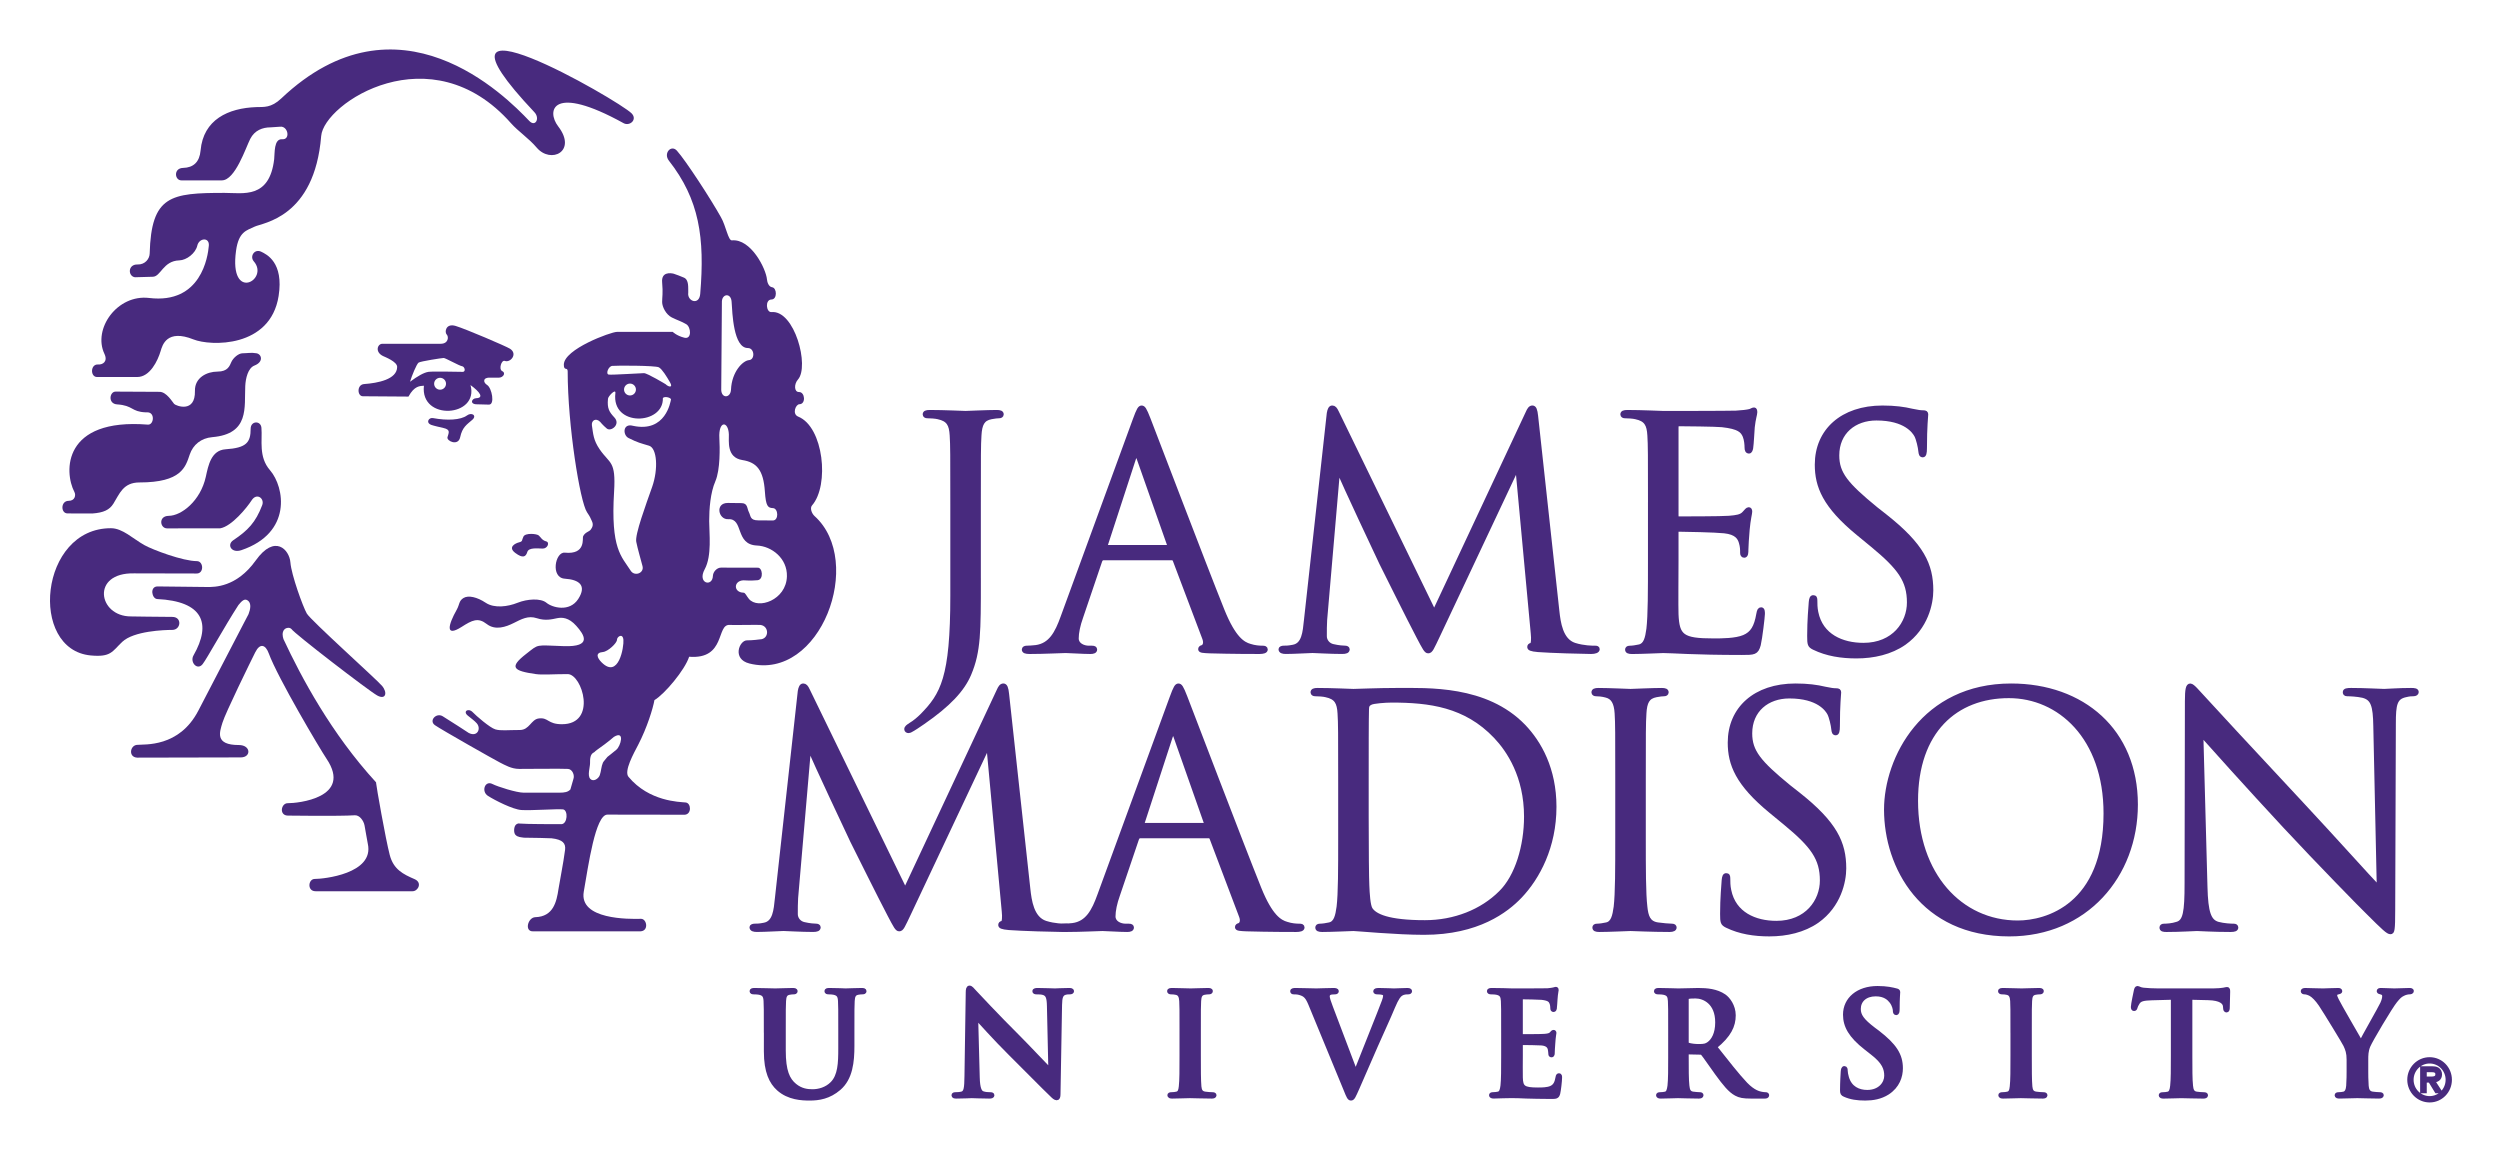 <?xml version="1.0" encoding="iso-8859-1"?>
<!-- Generator: Adobe Illustrator 14.0.0, SVG Export Plug-In . SVG Version: 6.00 Build 43363)  -->
<!DOCTYPE svg PUBLIC "-//W3C//DTD SVG 1.1//EN" "http://www.w3.org/Graphics/SVG/1.1/DTD/svg11.dtd">
<svg version="1.1" id="Layer_1" xmlns="http://www.w3.org/2000/svg" xmlns:xlink="http://www.w3.org/1999/xlink" x="0px" y="0px"
	 width="250px" height="115px" viewBox="0 0 250 115" style="enable-background:new 0 0 250 115;" xml:space="preserve">
<g>
	<path style="fill:#482A7E;" d="M97.894,58.027c0,5.147,0,7.115-0.953,9.373c-0.668,1.587-2.065,3.081-4.639,4.86
		c-0.413,0.284-0.922,0.634-1.239,0.794c-0.063,0.031-0.127,0.063-0.223,0.063s-0.222-0.063-0.222-0.189
		c0-0.191,0.159-0.287,0.445-0.479c0.381-0.22,0.826-0.603,1.112-0.888c2.065-2.098,3.049-3.78,3.049-11.978v-9.182
		c0-4.956,0-5.844-0.063-6.861c-0.063-1.08-0.317-1.588-1.366-1.811c-0.254-0.064-0.794-0.095-1.08-0.095
		c-0.127,0-0.254-0.064-0.254-0.191c0-0.189,0.158-0.254,0.507-0.254c1.43,0,3.431,0.096,3.59,0.096s2.161-0.096,3.113-0.096
		c0.35,0,0.509,0.064,0.509,0.254c0,0.127-0.128,0.191-0.255,0.191c-0.223,0-0.413,0.031-0.794,0.095
		c-0.858,0.158-1.112,0.699-1.175,1.811c-0.063,1.017-0.063,1.906-0.063,6.861V58.027z"/>
	<path style="fill:none;stroke:#482A7E;stroke-width:0.384;" d="M97.894,58.027c0,5.147,0,7.115-0.953,9.373
		c-0.668,1.587-2.065,3.081-4.639,4.86c-0.413,0.284-0.922,0.634-1.239,0.794c-0.063,0.031-0.127,0.063-0.223,0.063
		s-0.222-0.063-0.222-0.189c0-0.191,0.159-0.287,0.445-0.479c0.381-0.22,0.826-0.603,1.112-0.888
		c2.065-2.098,3.049-3.78,3.049-11.978v-9.182c0-4.956,0-5.844-0.063-6.861c-0.063-1.08-0.317-1.588-1.366-1.811
		c-0.254-0.064-0.794-0.095-1.08-0.095c-0.127,0-0.254-0.064-0.254-0.191c0-0.189,0.158-0.254,0.507-0.254
		c1.43,0,3.431,0.096,3.59,0.096s2.161-0.096,3.113-0.096c0.35,0,0.509,0.064,0.509,0.254c0,0.127-0.128,0.191-0.255,0.191
		c-0.223,0-0.413,0.031-0.794,0.095c-0.858,0.158-1.112,0.699-1.175,1.811c-0.063,1.017-0.063,1.906-0.063,6.861V58.027z"/>
	<path style="fill:#482A7E;" d="M106.249,61.712c-0.572,1.59-1.207,2.796-2.668,2.987c-0.253,0.031-0.699,0.063-0.921,0.063
		c-0.159,0-0.286,0.064-0.286,0.191c0,0.189,0.191,0.254,0.604,0.254c1.493,0,3.24-0.096,3.589-0.096
		c0.35,0,1.716,0.096,2.479,0.096c0.285,0,0.477-0.064,0.477-0.254c0-0.127-0.096-0.191-0.318-0.191h-0.317
		c-0.54,0-1.208-0.285-1.208-0.922c0-0.569,0.159-1.333,0.445-2.128l1.906-5.622c0.063-0.16,0.159-0.256,0.318-0.256h6.831
		c0.158,0,0.222,0.064,0.286,0.191l2.953,7.814c0.191,0.51,0,0.795-0.19,0.859c-0.127,0.031-0.222,0.096-0.222,0.223
		c0,0.189,0.349,0.189,0.953,0.221c2.192,0.064,4.511,0.064,4.987,0.064c0.35,0,0.637-0.064,0.637-0.254
		c0-0.158-0.129-0.191-0.318-0.191c-0.318,0-0.795-0.031-1.271-0.189c-0.667-0.191-1.588-0.699-2.731-3.526
		c-1.938-4.829-6.926-17.951-7.403-19.158c-0.381-0.984-0.508-1.144-0.699-1.144c-0.19,0-0.317,0.191-0.699,1.24L106.249,61.712z
		 M110.697,54.692c-0.096,0-0.159-0.064-0.096-0.223l2.795-8.578c0.159-0.476,0.318-0.476,0.478,0l3.018,8.578
		c0.031,0.127,0.031,0.223-0.127,0.223H110.697z"/>
	<path style="fill:none;stroke:#482A7E;stroke-width:0.384;" d="M106.249,61.712c-0.572,1.59-1.207,2.796-2.668,2.987
		c-0.253,0.031-0.699,0.063-0.921,0.063c-0.159,0-0.286,0.064-0.286,0.191c0,0.189,0.191,0.254,0.604,0.254
		c1.493,0,3.24-0.096,3.589-0.096c0.35,0,1.716,0.096,2.479,0.096c0.285,0,0.477-0.064,0.477-0.254c0-0.127-0.096-0.191-0.318-0.191
		h-0.317c-0.54,0-1.208-0.285-1.208-0.922c0-0.569,0.159-1.333,0.445-2.128l1.906-5.622c0.063-0.16,0.159-0.256,0.318-0.256h6.831
		c0.158,0,0.222,0.064,0.286,0.191l2.953,7.814c0.191,0.51,0,0.795-0.19,0.859c-0.127,0.031-0.222,0.096-0.222,0.223
		c0,0.189,0.349,0.189,0.953,0.221c2.192,0.064,4.511,0.064,4.987,0.064c0.35,0,0.637-0.064,0.637-0.254
		c0-0.158-0.129-0.191-0.318-0.191c-0.318,0-0.795-0.031-1.271-0.189c-0.667-0.191-1.588-0.699-2.731-3.526
		c-1.938-4.829-6.926-17.951-7.403-19.158c-0.381-0.984-0.508-1.144-0.699-1.144c-0.19,0-0.317,0.191-0.699,1.24L106.249,61.712z
		 M110.697,54.692c-0.096,0-0.159-0.064-0.096-0.223l2.795-8.578c0.159-0.476,0.318-0.476,0.478,0l3.018,8.578
		c0.031,0.127,0.031,0.223-0.127,0.223H110.697z"/>
	<path style="fill:#482A7E;" d="M155.745,61.108c0.127,1.145,0.35,2.923,1.716,3.368c0.922,0.285,1.746,0.285,2.064,0.285
		c0.158,0,0.254,0.033,0.254,0.16c0,0.189-0.285,0.285-0.666,0.285c-0.699,0-4.132-0.096-5.308-0.191
		c-0.729-0.063-0.888-0.158-0.888-0.316c0-0.127,0.064-0.191,0.223-0.223c0.157-0.031,0.188-0.572,0.126-1.144l-1.524-16.393h-0.096
		l-7.783,16.52c-0.668,1.397-0.762,1.683-1.049,1.683c-0.221,0-0.381-0.316-0.984-1.46c-0.826-1.557-3.558-7.054-3.716-7.37
		c-0.287-0.572-3.845-8.198-4.194-9.055h-0.127l-1.271,14.741c-0.031,0.508-0.031,1.08-0.031,1.621c0,0.476,0.348,0.888,0.824,0.983
		c0.541,0.127,1.02,0.158,1.209,0.158c0.127,0,0.254,0.064,0.254,0.16c0,0.221-0.189,0.285-0.572,0.285
		c-1.176,0-2.7-0.096-2.954-0.096c-0.287,0-1.811,0.096-2.67,0.096c-0.316,0-0.539-0.064-0.539-0.285c0-0.096,0.158-0.16,0.316-0.16
		c0.256,0,0.477,0,0.953-0.094c1.051-0.191,1.145-1.431,1.273-2.638l2.286-20.714c0.064-0.35,0.158-0.572,0.35-0.572
		s0.316,0.127,0.477,0.477l9.721,19.983l9.342-19.95c0.127-0.287,0.254-0.51,0.476-0.51c0.223,0,0.316,0.256,0.381,0.859
		L155.745,61.108z"/>
	<path style="fill:none;stroke:#482A7E;stroke-width:0.384;" d="M155.745,61.108c0.127,1.145,0.35,2.923,1.716,3.368
		c0.922,0.285,1.746,0.285,2.064,0.285c0.158,0,0.254,0.033,0.254,0.16c0,0.189-0.285,0.285-0.666,0.285
		c-0.699,0-4.132-0.096-5.308-0.191c-0.729-0.063-0.888-0.158-0.888-0.316c0-0.127,0.064-0.191,0.223-0.223
		c0.157-0.031,0.188-0.572,0.126-1.144l-1.524-16.393h-0.096l-7.783,16.52c-0.668,1.397-0.762,1.683-1.049,1.683
		c-0.221,0-0.381-0.316-0.984-1.46c-0.826-1.557-3.558-7.054-3.716-7.37c-0.287-0.572-3.845-8.198-4.194-9.055h-0.127l-1.271,14.741
		c-0.031,0.508-0.031,1.08-0.031,1.621c0,0.476,0.348,0.888,0.824,0.983c0.541,0.127,1.02,0.158,1.209,0.158
		c0.127,0,0.254,0.064,0.254,0.16c0,0.221-0.189,0.285-0.572,0.285c-1.176,0-2.7-0.096-2.954-0.096c-0.287,0-1.811,0.096-2.67,0.096
		c-0.316,0-0.539-0.064-0.539-0.285c0-0.096,0.158-0.16,0.316-0.16c0.256,0,0.477,0,0.953-0.094
		c1.051-0.191,1.145-1.431,1.273-2.638l2.286-20.714c0.064-0.35,0.158-0.572,0.35-0.572s0.316,0.127,0.477,0.477l9.721,19.983
		l9.342-19.95c0.127-0.287,0.254-0.51,0.476-0.51c0.223,0,0.316,0.256,0.381,0.859L155.745,61.108z"/>
	<path style="fill:#482A7E;" d="M164.991,50.402c0-4.956,0-5.844-0.063-6.861c-0.063-1.08-0.316-1.588-1.367-1.811
		c-0.254-0.064-0.793-0.095-1.078-0.095c-0.129,0-0.256-0.064-0.256-0.191c0-0.189,0.158-0.254,0.51-0.254
		c1.43,0,3.429,0.096,3.589,0.096c0.223,0,6.546,0,7.276-0.031c0.604-0.033,1.11-0.096,1.366-0.16
		c0.156-0.031,0.285-0.158,0.443-0.158c0.096,0,0.127,0.127,0.127,0.285c0,0.223-0.158,0.605-0.254,1.494
		c-0.031,0.318-0.094,1.716-0.16,2.097c-0.031,0.158-0.094,0.35-0.221,0.35c-0.191,0-0.256-0.158-0.256-0.414
		c0-0.221-0.031-0.762-0.189-1.142c-0.222-0.51-0.54-0.891-2.255-1.08c-0.541-0.064-4.003-0.096-4.353-0.096
		c-0.127,0-0.189,0.096-0.189,0.316v8.77c0,0.223,0.031,0.316,0.189,0.316c0.412,0,4.321,0,5.052-0.063
		c0.762-0.064,1.207-0.127,1.491-0.445c0.223-0.254,0.352-0.412,0.477-0.412c0.098,0,0.16,0.063,0.16,0.254
		c0,0.189-0.16,0.73-0.254,1.779c-0.064,0.635-0.129,1.81-0.129,2.033c0,0.254,0,0.604-0.223,0.604c-0.155,0-0.22-0.127-0.22-0.285
		c0-0.318,0-0.637-0.127-1.048c-0.129-0.445-0.414-0.984-1.652-1.111c-0.859-0.096-4.003-0.16-4.544-0.16
		c-0.158,0-0.221,0.096-0.221,0.223v2.796c0,1.08-0.033,4.764,0,5.432c0.094,2.193,0.57,2.604,3.683,2.604
		c0.828,0,2.227,0,3.05-0.349c0.828-0.35,1.207-0.984,1.43-2.287c0.064-0.35,0.129-0.477,0.287-0.477
		c0.189,0,0.189,0.254,0.189,0.477c0,0.254-0.254,2.414-0.412,3.081c-0.223,0.826-0.477,0.826-1.716,0.826
		c-4.796,0-6.925-0.191-7.847-0.191c-0.16,0-2.159,0.096-3.112,0.096c-0.352,0-0.51-0.064-0.51-0.254
		c0-0.096,0.064-0.191,0.256-0.191c0.285,0,0.666-0.063,0.953-0.127c0.635-0.127,0.793-0.825,0.92-1.747
		c0.158-1.334,0.158-3.843,0.158-6.893V50.402z"/>
	<path style="fill:none;stroke:#482A7E;stroke-width:0.384;" d="M164.991,50.402c0-4.956,0-5.844-0.063-6.861
		c-0.063-1.08-0.316-1.588-1.367-1.811c-0.254-0.064-0.793-0.095-1.078-0.095c-0.129,0-0.256-0.064-0.256-0.191
		c0-0.189,0.158-0.254,0.51-0.254c1.43,0,3.429,0.096,3.589,0.096c0.223,0,6.546,0,7.276-0.031c0.604-0.033,1.11-0.096,1.366-0.16
		c0.156-0.031,0.285-0.158,0.443-0.158c0.096,0,0.127,0.127,0.127,0.285c0,0.223-0.158,0.605-0.254,1.494
		c-0.031,0.318-0.094,1.716-0.16,2.097c-0.031,0.158-0.094,0.35-0.221,0.35c-0.191,0-0.256-0.158-0.256-0.414
		c0-0.221-0.031-0.762-0.189-1.142c-0.222-0.51-0.54-0.891-2.255-1.08c-0.541-0.064-4.003-0.096-4.353-0.096
		c-0.127,0-0.189,0.096-0.189,0.316v8.77c0,0.223,0.031,0.316,0.189,0.316c0.412,0,4.321,0,5.052-0.063
		c0.762-0.064,1.207-0.127,1.491-0.445c0.223-0.254,0.352-0.412,0.477-0.412c0.098,0,0.16,0.063,0.16,0.254
		c0,0.189-0.16,0.73-0.254,1.779c-0.064,0.635-0.129,1.81-0.129,2.033c0,0.254,0,0.604-0.223,0.604c-0.155,0-0.22-0.127-0.22-0.285
		c0-0.318,0-0.637-0.127-1.048c-0.129-0.445-0.414-0.984-1.652-1.111c-0.859-0.096-4.003-0.16-4.544-0.16
		c-0.158,0-0.221,0.096-0.221,0.223v2.796c0,1.08-0.033,4.764,0,5.432c0.094,2.193,0.57,2.604,3.683,2.604
		c0.828,0,2.227,0,3.05-0.349c0.828-0.35,1.207-0.984,1.43-2.287c0.064-0.35,0.129-0.477,0.287-0.477
		c0.189,0,0.189,0.254,0.189,0.477c0,0.254-0.254,2.414-0.412,3.081c-0.223,0.826-0.477,0.826-1.716,0.826
		c-4.796,0-6.925-0.191-7.847-0.191c-0.16,0-2.159,0.096-3.112,0.096c-0.352,0-0.51-0.064-0.51-0.254
		c0-0.096,0.064-0.191,0.256-0.191c0.285,0,0.666-0.063,0.953-0.127c0.635-0.127,0.793-0.825,0.92-1.747
		c0.158-1.334,0.158-3.843,0.158-6.893V50.402z"/>
	<path style="fill:#482A7E;" d="M181.386,64.795c-0.445-0.223-0.477-0.35-0.477-1.208c0-1.588,0.125-2.859,0.158-3.367
		c0.031-0.35,0.096-0.51,0.254-0.51c0.189,0,0.223,0.096,0.223,0.35c0,0.287,0,0.732,0.096,1.176
		c0.477,2.352,2.573,3.241,4.702,3.241c3.05,0,4.542-2.192,4.542-4.226c0-2.192-0.922-3.462-3.654-5.719l-1.429-1.175
		c-3.368-2.763-4.13-4.733-4.13-6.893c0-3.399,2.542-5.719,6.576-5.719c1.238,0,2.16,0.127,2.955,0.318
		c0.603,0.127,0.856,0.158,1.11,0.158s0.318,0.064,0.318,0.223c0,0.16-0.127,1.208-0.127,3.368c0,0.508-0.063,0.73-0.223,0.73
		c-0.191,0-0.223-0.158-0.254-0.412c-0.031-0.383-0.223-1.24-0.414-1.589c-0.191-0.35-1.046-1.684-3.972-1.684
		c-2.19,0-3.905,1.365-3.905,3.685c0,1.81,0.889,2.892,3.874,5.336l0.891,0.699c3.749,2.954,4.638,4.924,4.638,7.467
		c0,1.302-0.508,3.716-2.7,5.273c-1.365,0.953-3.082,1.334-4.796,1.334C184.148,65.652,182.687,65.43,181.386,64.795z"/>
	<path style="fill:none;stroke:#482A7E;stroke-width:0.384;" d="M181.386,64.795c-0.445-0.223-0.477-0.35-0.477-1.208
		c0-1.588,0.125-2.859,0.158-3.367c0.031-0.35,0.096-0.51,0.254-0.51c0.189,0,0.223,0.096,0.223,0.35c0,0.287,0,0.732,0.096,1.176
		c0.477,2.352,2.573,3.241,4.702,3.241c3.05,0,4.542-2.192,4.542-4.226c0-2.192-0.922-3.462-3.654-5.719l-1.429-1.175
		c-3.368-2.763-4.13-4.733-4.13-6.893c0-3.399,2.542-5.719,6.576-5.719c1.238,0,2.16,0.127,2.955,0.318
		c0.603,0.127,0.856,0.158,1.11,0.158s0.318,0.064,0.318,0.223c0,0.16-0.127,1.208-0.127,3.368c0,0.508-0.063,0.73-0.223,0.73
		c-0.191,0-0.223-0.158-0.254-0.412c-0.031-0.383-0.223-1.24-0.414-1.589c-0.191-0.35-1.046-1.684-3.972-1.684
		c-2.19,0-3.905,1.365-3.905,3.685c0,1.81,0.889,2.892,3.874,5.336l0.891,0.699c3.749,2.954,4.638,4.924,4.638,7.467
		c0,1.302-0.508,3.716-2.7,5.273c-1.365,0.953-3.082,1.334-4.796,1.334C184.148,65.652,182.687,65.43,181.386,64.795z"/>
	<path style="fill:#482A7E;" d="M102.844,88.907c0.127,1.144,0.35,2.923,1.715,3.368c0.922,0.285,1.748,0.285,2.065,0.285
		c0.159,0,0.255,0.031,0.255,0.158c0,0.191-0.286,0.287-0.668,0.287c-0.698,0-4.13-0.096-5.305-0.191
		c-0.73-0.064-0.89-0.158-0.89-0.316c0-0.129,0.063-0.191,0.223-0.223c0.159-0.033,0.19-0.572,0.127-1.145l-1.525-16.393h-0.095
		l-7.785,16.52c-0.667,1.398-0.762,1.684-1.047,1.684c-0.223,0-0.382-0.316-0.985-1.461c-0.826-1.557-3.558-7.053-3.717-7.371
		c-0.286-0.572-3.844-8.195-4.193-9.053h-0.127l-1.271,14.74c-0.032,0.508-0.032,1.08-0.032,1.619c0,0.477,0.35,0.891,0.826,0.986
		c0.541,0.127,1.018,0.158,1.208,0.158c0.127,0,0.254,0.064,0.254,0.158c0,0.223-0.19,0.287-0.572,0.287
		c-1.175,0-2.7-0.096-2.955-0.096c-0.285,0-1.81,0.096-2.668,0.096c-0.317,0-0.54-0.064-0.54-0.287c0-0.094,0.159-0.158,0.317-0.158
		c0.255,0,0.476,0,0.953-0.096c1.049-0.189,1.145-1.43,1.271-2.637l2.288-20.714c0.063-0.35,0.159-0.572,0.349-0.572
		s0.317,0.127,0.477,0.477l9.722,19.984l9.339-19.951c0.128-0.287,0.255-0.51,0.478-0.51c0.222,0,0.317,0.254,0.381,0.859
		L102.844,88.907z"/>
	<path style="fill:none;stroke:#482A7E;stroke-width:0.384;" d="M102.844,88.907c0.127,1.144,0.35,2.923,1.715,3.368
		c0.922,0.285,1.748,0.285,2.065,0.285c0.159,0,0.255,0.031,0.255,0.158c0,0.191-0.286,0.287-0.668,0.287
		c-0.698,0-4.13-0.096-5.305-0.191c-0.73-0.064-0.89-0.158-0.89-0.316c0-0.129,0.063-0.191,0.223-0.223
		c0.159-0.033,0.19-0.572,0.127-1.145l-1.525-16.393h-0.095l-7.785,16.52c-0.667,1.398-0.762,1.684-1.047,1.684
		c-0.223,0-0.382-0.316-0.985-1.461c-0.826-1.557-3.558-7.053-3.717-7.371c-0.286-0.572-3.844-8.195-4.193-9.053h-0.127
		l-1.271,14.74c-0.032,0.508-0.032,1.08-0.032,1.619c0,0.477,0.35,0.891,0.826,0.986c0.541,0.127,1.018,0.158,1.208,0.158
		c0.127,0,0.254,0.064,0.254,0.158c0,0.223-0.19,0.287-0.572,0.287c-1.175,0-2.7-0.096-2.955-0.096c-0.285,0-1.81,0.096-2.668,0.096
		c-0.317,0-0.54-0.064-0.54-0.287c0-0.094,0.159-0.158,0.317-0.158c0.255,0,0.476,0,0.953-0.096c1.049-0.189,1.145-1.43,1.271-2.637
		l2.288-20.714c0.063-0.35,0.159-0.572,0.349-0.572s0.317,0.127,0.477,0.477l9.722,19.984l9.339-19.951
		c0.128-0.287,0.255-0.51,0.478-0.51c0.222,0,0.317,0.254,0.381,0.859L102.844,88.907z"/>
	<path style="fill:#482A7E;" d="M109.928,89.51c-0.572,1.59-1.208,2.797-2.668,2.988c-0.255,0.031-0.699,0.063-0.922,0.063
		c-0.159,0-0.286,0.064-0.286,0.189c0,0.191,0.19,0.256,0.604,0.256c1.494,0,3.24-0.096,3.59-0.096s1.715,0.096,2.478,0.096
		c0.286,0,0.477-0.064,0.477-0.256c0-0.125-0.095-0.189-0.317-0.189h-0.317c-0.541,0-1.208-0.285-1.208-0.922
		c0-0.572,0.159-1.334,0.445-2.129l1.906-5.623c0.063-0.158,0.159-0.254,0.317-0.254h6.831c0.159,0,0.223,0.064,0.286,0.191
		l2.955,7.814c0.191,0.51,0,0.795-0.19,0.859c-0.127,0.031-0.223,0.094-0.223,0.221c0,0.191,0.35,0.191,0.953,0.223
		c2.193,0.064,4.511,0.064,4.987,0.064c0.352,0,0.637-0.064,0.637-0.256c0-0.158-0.127-0.189-0.316-0.189
		c-0.32,0-0.797-0.031-1.273-0.191c-0.666-0.189-1.587-0.699-2.729-3.524c-1.939-4.829-6.927-17.951-7.404-19.158
		c-0.38-0.984-0.508-1.145-0.699-1.145s-0.317,0.191-0.699,1.24L109.928,89.51z M114.375,82.488c-0.095,0-0.158-0.063-0.095-0.221
		l2.795-8.578c0.159-0.477,0.318-0.477,0.477,0l3.019,8.578c0.031,0.127,0.031,0.221-0.128,0.221H114.375z"/>
	<path style="fill:none;stroke:#482A7E;stroke-width:0.384;" d="M109.928,89.51c-0.572,1.59-1.208,2.797-2.668,2.988
		c-0.255,0.031-0.699,0.063-0.922,0.063c-0.159,0-0.286,0.064-0.286,0.189c0,0.191,0.19,0.256,0.604,0.256
		c1.494,0,3.24-0.096,3.59-0.096s1.715,0.096,2.478,0.096c0.286,0,0.477-0.064,0.477-0.256c0-0.125-0.095-0.189-0.317-0.189h-0.317
		c-0.541,0-1.208-0.285-1.208-0.922c0-0.572,0.159-1.334,0.445-2.129l1.906-5.623c0.063-0.158,0.159-0.254,0.317-0.254h6.831
		c0.159,0,0.223,0.064,0.286,0.191l2.955,7.814c0.191,0.51,0,0.795-0.19,0.859c-0.127,0.031-0.223,0.094-0.223,0.221
		c0,0.191,0.35,0.191,0.953,0.223c2.193,0.064,4.511,0.064,4.987,0.064c0.352,0,0.637-0.064,0.637-0.256
		c0-0.158-0.127-0.189-0.316-0.189c-0.32,0-0.797-0.031-1.273-0.191c-0.666-0.189-1.587-0.699-2.729-3.524
		c-1.939-4.829-6.927-17.951-7.404-19.158c-0.38-0.984-0.508-1.145-0.699-1.145s-0.317,0.191-0.699,1.24L109.928,89.51z
		 M114.375,82.488c-0.095,0-0.158-0.063-0.095-0.221l2.795-8.578c0.159-0.477,0.318-0.477,0.477,0l3.019,8.578
		c0.031,0.127,0.031,0.221-0.128,0.221H114.375z"/>
	<path style="fill:#482A7E;" d="M134.01,83.793c0,3.048,0,5.559-0.16,6.893c-0.127,0.922-0.285,1.621-0.922,1.748
		c-0.285,0.064-0.666,0.127-0.953,0.127c-0.188,0-0.253,0.096-0.253,0.189c0,0.191,0.16,0.256,0.507,0.256
		c0.953,0,2.957-0.096,3.115-0.096c0.318,0,4.321,0.381,7.053,0.381c5.399,0,8.26-2.225,9.625-3.654
		c1.78-1.872,3.433-4.955,3.433-8.958c0-3.781-1.494-6.417-3.081-8.069c-3.78-3.907-9.596-3.622-12.739-3.622
		c-1.908,0-3.909,0.096-4.29,0.096c-0.158,0-2.162-0.096-3.591-0.096c-0.348,0-0.508,0.064-0.508,0.254
		c0,0.127,0.129,0.191,0.254,0.191c0.287,0,0.827,0.031,1.081,0.096c1.047,0.221,1.301,0.73,1.365,1.811
		c0.064,1.015,0.064,1.905,0.064,6.861V83.793z M136.677,77.692c0-2.446,0-5.686,0.031-6.768c0-0.348,0.098-0.508,0.383-0.635
		c0.254-0.127,1.43-0.223,2.066-0.223c3.78,0,7.4,0.445,10.388,3.591c1.301,1.365,3.051,3.97,3.051,8.006
		c0,2.922-0.891,5.972-2.543,7.593c-1.874,1.874-4.606,2.954-7.561,2.954c-3.749,0-4.987-0.666-5.401-1.271
		c-0.254-0.35-0.318-1.621-0.35-2.413c-0.033-0.604-0.064-3.526-0.064-6.896V77.692z"/>
	<path style="fill:none;stroke:#482A7E;stroke-width:0.384;" d="M134.01,83.793c0,3.048,0,5.559-0.16,6.893
		c-0.127,0.922-0.285,1.621-0.922,1.748c-0.285,0.064-0.666,0.127-0.953,0.127c-0.188,0-0.253,0.096-0.253,0.189
		c0,0.191,0.16,0.256,0.507,0.256c0.953,0,2.957-0.096,3.115-0.096c0.318,0,4.321,0.381,7.053,0.381c5.399,0,8.26-2.225,9.625-3.654
		c1.78-1.872,3.433-4.955,3.433-8.958c0-3.781-1.494-6.417-3.081-8.069c-3.78-3.907-9.596-3.622-12.739-3.622
		c-1.908,0-3.909,0.096-4.29,0.096c-0.158,0-2.162-0.096-3.591-0.096c-0.348,0-0.508,0.064-0.508,0.254
		c0,0.127,0.129,0.191,0.254,0.191c0.287,0,0.827,0.031,1.081,0.096c1.047,0.221,1.301,0.73,1.365,1.811
		c0.064,1.015,0.064,1.905,0.064,6.861V83.793z M136.677,77.692c0-2.446,0-5.686,0.031-6.768c0-0.348,0.098-0.508,0.383-0.635
		c0.254-0.127,1.43-0.223,2.066-0.223c3.78,0,7.4,0.445,10.388,3.591c1.301,1.365,3.051,3.97,3.051,8.006
		c0,2.922-0.891,5.972-2.543,7.593c-1.874,1.874-4.606,2.954-7.561,2.954c-3.749,0-4.987-0.666-5.401-1.271
		c-0.254-0.35-0.318-1.621-0.35-2.413c-0.033-0.604-0.064-3.526-0.064-6.896V77.692z"/>
	<path style="fill:#482A7E;" d="M164.388,83.793c0,3.048,0,5.559,0.158,6.893c0.098,0.922,0.287,1.621,1.24,1.748
		c0.442,0.064,1.142,0.127,1.429,0.127c0.189,0,0.256,0.096,0.256,0.189c0,0.16-0.16,0.256-0.51,0.256
		c-1.747,0-3.749-0.096-3.907-0.096c-0.16,0-2.159,0.096-3.112,0.096c-0.352,0-0.51-0.064-0.51-0.256
		c0-0.094,0.064-0.189,0.254-0.189c0.287,0,0.668-0.063,0.955-0.127c0.633-0.127,0.793-0.826,0.92-1.748
		c0.157-1.334,0.157-3.845,0.157-6.893V78.2c0-4.956,0-5.847-0.062-6.861c-0.063-1.08-0.383-1.621-1.082-1.779
		c-0.348-0.096-0.762-0.127-0.984-0.127c-0.125,0-0.254-0.064-0.254-0.191c0-0.189,0.16-0.254,0.508-0.254
		c1.051,0,3.05,0.096,3.21,0.096c0.158,0,2.16-0.096,3.112-0.096c0.35,0,0.508,0.064,0.508,0.254c0,0.127-0.125,0.191-0.254,0.191
		c-0.223,0-0.412,0.031-0.792,0.096c-0.859,0.158-1.113,0.699-1.176,1.811c-0.064,1.015-0.064,1.905-0.064,6.861V83.793z"/>
	<path style="fill:none;stroke:#482A7E;stroke-width:0.384;" d="M164.388,83.793c0,3.048,0,5.559,0.158,6.893
		c0.098,0.922,0.287,1.621,1.24,1.748c0.442,0.064,1.142,0.127,1.429,0.127c0.189,0,0.256,0.096,0.256,0.189
		c0,0.16-0.16,0.256-0.51,0.256c-1.747,0-3.749-0.096-3.907-0.096c-0.16,0-2.159,0.096-3.112,0.096c-0.352,0-0.51-0.064-0.51-0.256
		c0-0.094,0.064-0.189,0.254-0.189c0.287,0,0.668-0.063,0.955-0.127c0.633-0.127,0.793-0.826,0.92-1.748
		c0.157-1.334,0.157-3.845,0.157-6.893V78.2c0-4.956,0-5.847-0.062-6.861c-0.063-1.08-0.383-1.621-1.082-1.779
		c-0.348-0.096-0.762-0.127-0.984-0.127c-0.125,0-0.254-0.064-0.254-0.191c0-0.189,0.16-0.254,0.508-0.254
		c1.051,0,3.05,0.096,3.21,0.096c0.158,0,2.16-0.096,3.112-0.096c0.35,0,0.508,0.064,0.508,0.254c0,0.127-0.125,0.191-0.254,0.191
		c-0.223,0-0.412,0.031-0.792,0.096c-0.859,0.158-1.113,0.699-1.176,1.811c-0.064,1.015-0.064,1.905-0.064,6.861V83.793z"/>
	<path style="fill:#482A7E;" d="M172.679,92.592c-0.443-0.223-0.477-0.35-0.477-1.207c0-1.588,0.127-2.858,0.158-3.368
		c0.033-0.35,0.098-0.508,0.256-0.508c0.189,0,0.221,0.096,0.221,0.35c0,0.287,0,0.73,0.098,1.176
		c0.477,2.351,2.573,3.241,4.702,3.241c3.05,0,4.542-2.193,4.542-4.226c0-2.193-0.922-3.464-3.653-5.72l-1.43-1.176
		c-3.368-2.763-4.13-4.732-4.13-6.893c0-3.399,2.542-5.72,6.576-5.72c1.238,0,2.16,0.127,2.953,0.318
		c0.604,0.127,0.858,0.158,1.112,0.158s0.318,0.064,0.318,0.223c0,0.16-0.127,1.207-0.127,3.368c0,0.508-0.064,0.73-0.223,0.73
		c-0.191,0-0.223-0.158-0.254-0.414c-0.031-0.381-0.223-1.237-0.414-1.587c-0.19-0.35-1.046-1.684-3.972-1.684
		c-2.19,0-3.905,1.365-3.905,3.685c0,1.811,0.889,2.893,3.874,5.337l0.891,0.699c3.749,2.954,4.638,4.925,4.638,7.465
		c0,1.305-0.508,3.718-2.7,5.274c-1.367,0.953-3.082,1.334-4.796,1.334C175.441,93.449,173.981,93.229,172.679,92.592z"/>
	<path style="fill:none;stroke:#482A7E;stroke-width:0.384;" d="M172.679,92.592c-0.443-0.223-0.477-0.35-0.477-1.207
		c0-1.588,0.127-2.858,0.158-3.368c0.033-0.35,0.098-0.508,0.256-0.508c0.189,0,0.221,0.096,0.221,0.35c0,0.287,0,0.73,0.098,1.176
		c0.477,2.351,2.573,3.241,4.702,3.241c3.05,0,4.542-2.193,4.542-4.226c0-2.193-0.922-3.464-3.653-5.72l-1.43-1.176
		c-3.368-2.763-4.13-4.732-4.13-6.893c0-3.399,2.542-5.72,6.576-5.72c1.238,0,2.16,0.127,2.953,0.318
		c0.604,0.127,0.858,0.158,1.112,0.158s0.318,0.064,0.318,0.223c0,0.16-0.127,1.207-0.127,3.368c0,0.508-0.064,0.73-0.223,0.73
		c-0.191,0-0.223-0.158-0.254-0.414c-0.031-0.381-0.223-1.237-0.414-1.587c-0.19-0.35-1.046-1.684-3.972-1.684
		c-2.19,0-3.905,1.365-3.905,3.685c0,1.811,0.889,2.893,3.874,5.337l0.891,0.699c3.749,2.954,4.638,4.925,4.638,7.465
		c0,1.305-0.508,3.718-2.7,5.274c-1.367,0.953-3.082,1.334-4.796,1.334C175.441,93.449,173.981,93.229,172.679,92.592z"/>
	<path style="fill:#482A7E;" d="M188.595,80.965c0,5.718,3.622,12.484,12.327,12.484c7.656,0,12.675-5.876,12.675-12.993
		c0-7.403-5.337-11.914-12.485-11.914C192.344,68.542,188.595,75.818,188.595,80.965z M191.613,80.075
		c0-6.958,3.973-10.453,9.275-10.453c5.021,0,9.658,4.099,9.658,11.724c0,9.244-5.909,10.896-8.768,10.896
		C196.062,92.242,191.613,87.478,191.613,80.075z"/>
	<path style="fill:none;stroke:#482A7E;stroke-width:0.384;" d="M188.595,80.965c0,5.718,3.622,12.484,12.327,12.484
		c7.656,0,12.675-5.876,12.675-12.993c0-7.403-5.337-11.914-12.485-11.914C192.344,68.542,188.595,75.818,188.595,80.965z
		 M191.613,80.075c0-6.958,3.973-10.453,9.275-10.453c5.021,0,9.658,4.099,9.658,11.724c0,9.244-5.909,10.896-8.768,10.896
		C196.062,92.242,191.613,87.478,191.613,80.075z"/>
	<path style="fill:#482A7E;" d="M220.555,88.685c0.064,2.604,0.381,3.431,1.239,3.685c0.604,0.16,1.303,0.191,1.59,0.191
		c0.156,0,0.254,0.064,0.254,0.189c0,0.191-0.191,0.256-0.574,0.256c-1.811,0-3.081-0.096-3.366-0.096s-1.621,0.096-3.05,0.096
		c-0.316,0-0.508-0.031-0.508-0.256c0-0.125,0.094-0.189,0.254-0.189c0.254,0,0.825-0.031,1.302-0.191
		c0.795-0.221,0.953-1.143,0.953-4.034l0.033-18.203c0-1.24,0.094-1.59,0.348-1.59s0.795,0.699,1.113,1.018
		c0.477,0.539,5.209,5.655,10.103,10.896c3.145,3.368,6.608,7.244,7.624,8.293l-0.348-16.14c-0.033-2.065-0.256-2.765-1.24-3.019
		c-0.572-0.127-1.303-0.158-1.557-0.158c-0.223,0-0.254-0.096-0.254-0.223c0-0.191,0.254-0.223,0.635-0.223
		c1.43,0,2.954,0.096,3.304,0.096s1.396-0.096,2.701-0.096c0.348,0,0.57,0.031,0.57,0.223c0,0.127-0.125,0.223-0.348,0.223
		c-0.16,0-0.383,0-0.764,0.096c-1.049,0.221-1.176,0.92-1.176,2.825l-0.064,18.617c0,2.098-0.063,2.258-0.285,2.258
		c-0.254,0-0.635-0.35-2.319-2.033c-0.348-0.318-4.923-4.989-8.291-8.611c-3.685-3.97-7.276-7.973-8.291-9.117L220.555,88.685z"/>
	<path style="fill:none;stroke:#482A7E;stroke-width:0.384;" d="M220.555,88.685c0.064,2.604,0.381,3.431,1.239,3.685
		c0.604,0.16,1.303,0.191,1.59,0.191c0.156,0,0.254,0.064,0.254,0.189c0,0.191-0.191,0.256-0.574,0.256
		c-1.811,0-3.081-0.096-3.366-0.096s-1.621,0.096-3.05,0.096c-0.316,0-0.508-0.031-0.508-0.256c0-0.125,0.094-0.189,0.254-0.189
		c0.254,0,0.825-0.031,1.302-0.191c0.795-0.221,0.953-1.143,0.953-4.034l0.033-18.203c0-1.24,0.094-1.59,0.348-1.59
		s0.795,0.699,1.113,1.018c0.477,0.539,5.209,5.655,10.103,10.896c3.145,3.368,6.608,7.244,7.624,8.293l-0.348-16.14
		c-0.033-2.065-0.256-2.765-1.24-3.019c-0.572-0.127-1.303-0.158-1.557-0.158c-0.223,0-0.254-0.096-0.254-0.223
		c0-0.191,0.254-0.223,0.635-0.223c1.43,0,2.954,0.096,3.304,0.096s1.396-0.096,2.701-0.096c0.348,0,0.57,0.031,0.57,0.223
		c0,0.127-0.125,0.223-0.348,0.223c-0.16,0-0.383,0-0.764,0.096c-1.049,0.221-1.176,0.92-1.176,2.825l-0.064,18.617
		c0,2.098-0.063,2.258-0.285,2.258c-0.254,0-0.635-0.35-2.319-2.033c-0.348-0.318-4.923-4.989-8.291-8.611
		c-3.685-3.97-7.276-7.973-8.291-9.117L220.555,88.685z"/>
	<path style="fill:#482A7E;" d="M76.575,103.085c0-2.146,0-2.54-0.028-2.993c-0.028-0.48-0.142-0.705-0.607-0.805
		c-0.113-0.027-0.352-0.043-0.55-0.043c-0.155,0-0.24-0.027-0.24-0.127c0-0.098,0.1-0.127,0.312-0.127
		c0.748,0,1.637,0.043,2.061,0.043c0.339,0,1.228-0.043,1.737-0.043c0.212,0,0.311,0.029,0.311,0.127c0,0.1-0.085,0.127-0.227,0.127
		c-0.155,0-0.239,0.016-0.409,0.043c-0.381,0.07-0.494,0.311-0.522,0.805c-0.028,0.453-0.028,0.848-0.028,2.993v1.979
		c0,2.046,0.409,2.907,1.102,3.474c0.635,0.521,1.285,0.578,1.765,0.578c0.621,0,1.383-0.197,1.949-0.764
		c0.776-0.775,0.818-2.047,0.818-3.501v-1.766c0-2.146,0-2.54-0.027-2.993c-0.028-0.48-0.142-0.705-0.607-0.805
		c-0.113-0.027-0.354-0.043-0.509-0.043s-0.24-0.027-0.24-0.127c0-0.098,0.099-0.127,0.297-0.127c0.72,0,1.609,0.043,1.624,0.043
		c0.169,0,1.06-0.043,1.61-0.043c0.197,0,0.295,0.029,0.295,0.127c0,0.1-0.083,0.127-0.253,0.127c-0.155,0-0.24,0.016-0.409,0.043
		c-0.382,0.07-0.495,0.311-0.522,0.805c-0.028,0.453-0.028,0.848-0.028,2.993v1.512c0,1.566-0.155,3.233-1.341,4.251
		c-1.003,0.859-2.019,1.016-2.937,1.016c-0.749,0-2.104-0.043-3.135-0.975c-0.721-0.65-1.257-1.695-1.257-3.741V103.085z"/>
	<path style="fill:none;stroke:#482A7E;stroke-width:0.384;" d="M76.575,103.085c0-2.146,0-2.54-0.028-2.993
		c-0.028-0.48-0.142-0.705-0.607-0.805c-0.113-0.027-0.352-0.043-0.55-0.043c-0.155,0-0.24-0.027-0.24-0.127
		c0-0.098,0.1-0.127,0.312-0.127c0.748,0,1.637,0.043,2.061,0.043c0.339,0,1.228-0.043,1.737-0.043c0.212,0,0.311,0.029,0.311,0.127
		c0,0.1-0.085,0.127-0.227,0.127c-0.155,0-0.239,0.016-0.409,0.043c-0.381,0.07-0.494,0.311-0.522,0.805
		c-0.028,0.453-0.028,0.848-0.028,2.993v1.979c0,2.046,0.409,2.907,1.102,3.474c0.635,0.521,1.285,0.578,1.765,0.578
		c0.621,0,1.383-0.197,1.949-0.764c0.776-0.775,0.818-2.047,0.818-3.501v-1.766c0-2.146,0-2.54-0.027-2.993
		c-0.028-0.48-0.142-0.705-0.607-0.805c-0.113-0.027-0.354-0.043-0.509-0.043s-0.24-0.027-0.24-0.127
		c0-0.098,0.099-0.127,0.297-0.127c0.72,0,1.609,0.043,1.624,0.043c0.169,0,1.06-0.043,1.61-0.043c0.197,0,0.295,0.029,0.295,0.127
		c0,0.1-0.083,0.127-0.253,0.127c-0.155,0-0.24,0.016-0.409,0.043c-0.382,0.07-0.495,0.311-0.522,0.805
		c-0.028,0.453-0.028,0.848-0.028,2.993v1.512c0,1.566-0.155,3.233-1.341,4.251c-1.003,0.859-2.019,1.016-2.937,1.016
		c-0.749,0-2.104-0.043-3.135-0.975c-0.721-0.65-1.257-1.695-1.257-3.741V103.085z"/>
	<path style="fill:#482A7E;" d="M97.783,107.744c0.027,1.104,0.211,1.469,0.494,1.568c0.24,0.084,0.508,0.1,0.734,0.1
		c0.155,0,0.24,0.027,0.24,0.111c0,0.113-0.127,0.143-0.325,0.143c-0.918,0-1.483-0.043-1.751-0.043
		c-0.127,0-0.791,0.043-1.525,0.043c-0.184,0-0.311-0.014-0.311-0.143c0-0.084,0.084-0.111,0.226-0.111
		c0.184,0,0.438-0.016,0.636-0.07c0.367-0.113,0.424-0.523,0.438-1.752l0.127-8.359c0-0.281,0.043-0.48,0.184-0.48
		c0.155,0,0.283,0.184,0.522,0.439c0.17,0.182,2.316,2.484,4.378,4.532c0.96,0.959,2.866,2.993,3.106,3.218h0.07l-0.141-6.34
		c-0.015-0.859-0.142-1.129-0.48-1.27c-0.212-0.086-0.551-0.086-0.748-0.086c-0.17,0-0.227-0.041-0.227-0.127
		c0-0.111,0.155-0.127,0.367-0.127c0.734,0,1.412,0.043,1.709,0.043c0.155,0,0.692-0.043,1.383-0.043
		c0.184,0,0.325,0.016,0.325,0.127c0,0.086-0.085,0.127-0.254,0.127c-0.142,0-0.255,0-0.424,0.043
		c-0.396,0.113-0.509,0.41-0.522,1.201l-0.155,8.908c0,0.311-0.057,0.439-0.184,0.439c-0.155,0-0.325-0.156-0.48-0.313
		c-0.89-0.846-2.697-2.697-4.165-4.149c-1.54-1.525-3.107-3.291-3.361-3.558h-0.043L97.783,107.744z"/>
	<path style="fill:none;stroke:#482A7E;stroke-width:0.384;" d="M97.783,107.744c0.027,1.104,0.211,1.469,0.494,1.568
		c0.24,0.084,0.508,0.1,0.734,0.1c0.155,0,0.24,0.027,0.24,0.111c0,0.113-0.127,0.143-0.325,0.143c-0.918,0-1.483-0.043-1.751-0.043
		c-0.127,0-0.791,0.043-1.525,0.043c-0.184,0-0.311-0.014-0.311-0.143c0-0.084,0.084-0.111,0.226-0.111
		c0.184,0,0.438-0.016,0.636-0.07c0.367-0.113,0.424-0.523,0.438-1.752l0.127-8.359c0-0.281,0.043-0.48,0.184-0.48
		c0.155,0,0.283,0.184,0.522,0.439c0.17,0.182,2.316,2.484,4.378,4.532c0.96,0.959,2.866,2.993,3.106,3.218h0.07l-0.141-6.34
		c-0.015-0.859-0.142-1.129-0.48-1.27c-0.212-0.086-0.551-0.086-0.748-0.086c-0.17,0-0.227-0.041-0.227-0.127
		c0-0.111,0.155-0.127,0.367-0.127c0.734,0,1.412,0.043,1.709,0.043c0.155,0,0.692-0.043,1.383-0.043
		c0.184,0,0.325,0.016,0.325,0.127c0,0.086-0.085,0.127-0.254,0.127c-0.142,0-0.255,0-0.424,0.043
		c-0.396,0.113-0.509,0.41-0.522,1.201l-0.155,8.908c0,0.311-0.057,0.439-0.184,0.439c-0.155,0-0.325-0.156-0.48-0.313
		c-0.89-0.846-2.697-2.697-4.165-4.149c-1.54-1.525-3.107-3.291-3.361-3.558h-0.043L97.783,107.744z"/>
	<path style="fill:#482A7E;" d="M118.143,103.085c0-2.146,0-2.54-0.028-2.993c-0.028-0.48-0.169-0.721-0.479-0.791
		c-0.155-0.041-0.339-0.057-0.509-0.057c-0.142,0-0.226-0.027-0.226-0.141c0-0.084,0.112-0.113,0.339-0.113
		c0.536,0,1.425,0.043,1.835,0.043c0.353,0,1.187-0.043,1.722-0.043c0.184,0,0.297,0.029,0.297,0.113
		c0,0.113-0.085,0.141-0.227,0.141c-0.141,0-0.254,0.016-0.423,0.043c-0.381,0.07-0.495,0.311-0.522,0.805
		c-0.028,0.453-0.028,0.848-0.028,2.993v2.486c0,1.368,0,2.483,0.056,3.091c0.043,0.383,0.142,0.637,0.565,0.693
		c0.197,0.027,0.509,0.057,0.721,0.057c0.155,0,0.226,0.041,0.226,0.111c0,0.1-0.113,0.143-0.269,0.143
		c-0.931,0-1.822-0.043-2.203-0.043c-0.325,0-1.214,0.043-1.779,0.043c-0.184,0-0.282-0.043-0.282-0.143
		c0-0.07,0.056-0.111,0.226-0.111c0.212,0,0.381-0.029,0.509-0.057c0.282-0.057,0.367-0.297,0.409-0.707
		c0.07-0.594,0.07-1.709,0.07-3.077V103.085z"/>
	<path style="fill:none;stroke:#482A7E;stroke-width:0.384;" d="M118.143,103.085c0-2.146,0-2.54-0.028-2.993
		c-0.028-0.48-0.169-0.721-0.479-0.791c-0.155-0.041-0.339-0.057-0.509-0.057c-0.142,0-0.226-0.027-0.226-0.141
		c0-0.084,0.112-0.113,0.339-0.113c0.536,0,1.425,0.043,1.835,0.043c0.353,0,1.187-0.043,1.722-0.043
		c0.184,0,0.297,0.029,0.297,0.113c0,0.113-0.085,0.141-0.227,0.141c-0.141,0-0.254,0.016-0.423,0.043
		c-0.381,0.07-0.495,0.311-0.522,0.805c-0.028,0.453-0.028,0.848-0.028,2.993v2.486c0,1.368,0,2.483,0.056,3.091
		c0.043,0.383,0.142,0.637,0.565,0.693c0.197,0.027,0.509,0.057,0.721,0.057c0.155,0,0.226,0.041,0.226,0.111
		c0,0.1-0.113,0.143-0.269,0.143c-0.931,0-1.822-0.043-2.203-0.043c-0.325,0-1.214,0.043-1.779,0.043
		c-0.184,0-0.282-0.043-0.282-0.143c0-0.07,0.056-0.111,0.226-0.111c0.212,0,0.381-0.029,0.509-0.057
		c0.282-0.057,0.367-0.297,0.409-0.707c0.07-0.594,0.07-1.709,0.07-3.077V103.085z"/>
	<path style="fill:#482A7E;" d="M131.007,100.375c-0.326-0.777-0.566-0.932-1.074-1.074c-0.211-0.057-0.438-0.057-0.551-0.057
		c-0.127,0-0.17-0.041-0.17-0.127c0-0.111,0.154-0.127,0.367-0.127c0.748,0,1.553,0.043,2.049,0.043c0.351,0,1.03-0.043,1.735-0.043
		c0.17,0,0.326,0.029,0.326,0.127c0,0.1-0.086,0.127-0.213,0.127c-0.225,0-0.438,0.016-0.551,0.1c-0.1,0.07-0.143,0.17-0.143,0.297
		c0,0.184,0.129,0.578,0.326,1.088l2.428,6.41h0.059c0.605-1.554,2.44-6.1,2.78-7.033c0.07-0.182,0.127-0.395,0.127-0.521
		c0-0.113-0.057-0.227-0.184-0.268c-0.17-0.057-0.381-0.072-0.564-0.072c-0.127,0-0.24-0.014-0.24-0.113
		c0-0.111,0.127-0.141,0.396-0.141c0.705,0,1.297,0.043,1.48,0.043c0.242,0,0.906-0.043,1.327-0.043
		c0.184,0,0.297,0.029,0.297,0.127c0,0.1-0.084,0.127-0.227,0.127c-0.141,0-0.437,0-0.69,0.17c-0.184,0.127-0.395,0.367-0.777,1.271
		c-0.551,1.327-0.93,2.089-1.693,3.827c-0.904,2.06-1.567,3.601-1.878,4.306c-0.367,0.818-0.451,1.045-0.65,1.045
		c-0.184,0-0.268-0.197-0.535-0.861L131.007,100.375z"/>
	<path style="fill:none;stroke:#482A7E;stroke-width:0.384;" d="M131.007,100.375c-0.326-0.777-0.566-0.932-1.074-1.074
		c-0.211-0.057-0.438-0.057-0.551-0.057c-0.127,0-0.17-0.041-0.17-0.127c0-0.111,0.154-0.127,0.367-0.127
		c0.748,0,1.553,0.043,2.049,0.043c0.351,0,1.03-0.043,1.735-0.043c0.17,0,0.326,0.029,0.326,0.127c0,0.1-0.086,0.127-0.213,0.127
		c-0.225,0-0.438,0.016-0.551,0.1c-0.1,0.07-0.143,0.17-0.143,0.297c0,0.184,0.129,0.578,0.326,1.088l2.428,6.41h0.059
		c0.605-1.554,2.44-6.1,2.78-7.033c0.07-0.182,0.127-0.395,0.127-0.521c0-0.113-0.057-0.227-0.184-0.268
		c-0.17-0.057-0.381-0.072-0.564-0.072c-0.127,0-0.24-0.014-0.24-0.113c0-0.111,0.127-0.141,0.396-0.141
		c0.705,0,1.297,0.043,1.48,0.043c0.242,0,0.906-0.043,1.327-0.043c0.184,0,0.297,0.029,0.297,0.127c0,0.1-0.084,0.127-0.227,0.127
		c-0.141,0-0.437,0-0.69,0.17c-0.184,0.127-0.395,0.367-0.777,1.271c-0.551,1.327-0.93,2.089-1.693,3.827
		c-0.904,2.06-1.567,3.601-1.878,4.306c-0.367,0.818-0.451,1.045-0.65,1.045c-0.184,0-0.268-0.197-0.535-0.861L131.007,100.375z"/>
	<path style="fill:#482A7E;" d="M150.307,103.085c0-2.146,0-2.54-0.027-2.993c-0.029-0.48-0.141-0.705-0.607-0.805
		c-0.113-0.027-0.354-0.043-0.551-0.043c-0.154,0-0.239-0.027-0.239-0.127c0-0.098,0.097-0.127,0.31-0.127
		c0.381,0,0.791,0.016,1.143,0.016c0.367,0.014,0.693,0.027,0.891,0.027c0.453,0,3.261,0,3.53-0.014
		c0.27-0.029,0.494-0.057,0.607-0.086c0.07-0.014,0.154-0.057,0.225-0.057s0.086,0.057,0.086,0.129c0,0.098-0.07,0.268-0.113,0.918
		c-0.014,0.141-0.043,0.762-0.07,0.932c-0.016,0.07-0.043,0.154-0.141,0.154c-0.1,0-0.129-0.07-0.129-0.197
		c0-0.1-0.014-0.338-0.084-0.508c-0.1-0.254-0.24-0.424-0.947-0.51c-0.238-0.027-1.722-0.055-2.003-0.055
		c-0.07,0-0.098,0.041-0.098,0.141v3.571c0,0.1,0.012,0.156,0.098,0.156c0.311,0,1.933,0,2.259-0.029
		c0.338-0.027,0.551-0.07,0.678-0.211c0.098-0.113,0.156-0.184,0.227-0.184c0.055,0,0.098,0.027,0.098,0.113
		c0,0.084-0.07,0.311-0.113,1.031c-0.027,0.281-0.055,0.848-0.055,0.945c0,0.113,0,0.268-0.129,0.268
		c-0.098,0-0.125-0.055-0.125-0.127c-0.016-0.141-0.016-0.324-0.059-0.508c-0.07-0.283-0.268-0.494-0.789-0.551
		c-0.27-0.027-1.667-0.043-2.007-0.043c-0.07,0-0.082,0.057-0.082,0.143v1.115c0,0.48-0.016,1.778,0,2.188
		c0.027,0.975,0.254,1.186,1.692,1.186c0.367,0,0.959,0,1.326-0.17c0.367-0.168,0.539-0.465,0.637-1.045
		c0.027-0.154,0.057-0.211,0.156-0.211c0.113,0,0.113,0.113,0.113,0.254c0,0.324-0.113,1.285-0.184,1.568
		c-0.1,0.365-0.227,0.365-0.764,0.365c-1.061,0-1.836-0.027-2.442-0.041c-0.607-0.029-1.045-0.043-1.469-0.043
		c-0.156,0-0.465,0.014-0.805,0.014c-0.324,0.016-0.691,0.029-0.975,0.029c-0.184,0-0.283-0.043-0.283-0.143
		c0-0.07,0.057-0.111,0.227-0.111c0.211,0,0.383-0.029,0.508-0.057c0.283-0.057,0.354-0.367,0.41-0.777
		c0.07-0.594,0.07-1.709,0.07-3.007V103.085z"/>
	<path style="fill:none;stroke:#482A7E;stroke-width:0.384;" d="M150.307,103.085c0-2.146,0-2.54-0.027-2.993
		c-0.029-0.48-0.141-0.705-0.607-0.805c-0.113-0.027-0.354-0.043-0.551-0.043c-0.154,0-0.239-0.027-0.239-0.127
		c0-0.098,0.097-0.127,0.31-0.127c0.381,0,0.791,0.016,1.143,0.016c0.367,0.014,0.693,0.027,0.891,0.027c0.453,0,3.261,0,3.53-0.014
		c0.27-0.029,0.494-0.057,0.607-0.086c0.07-0.014,0.154-0.057,0.225-0.057s0.086,0.057,0.086,0.129c0,0.098-0.07,0.268-0.113,0.918
		c-0.014,0.141-0.043,0.762-0.07,0.932c-0.016,0.07-0.043,0.154-0.141,0.154c-0.1,0-0.129-0.07-0.129-0.197
		c0-0.1-0.014-0.338-0.084-0.508c-0.1-0.254-0.24-0.424-0.947-0.51c-0.238-0.027-1.722-0.055-2.003-0.055
		c-0.07,0-0.098,0.041-0.098,0.141v3.571c0,0.1,0.012,0.156,0.098,0.156c0.311,0,1.933,0,2.259-0.029
		c0.338-0.027,0.551-0.07,0.678-0.211c0.098-0.113,0.156-0.184,0.227-0.184c0.055,0,0.098,0.027,0.098,0.113
		c0,0.084-0.07,0.311-0.113,1.031c-0.027,0.281-0.055,0.848-0.055,0.945c0,0.113,0,0.268-0.129,0.268
		c-0.098,0-0.125-0.055-0.125-0.127c-0.016-0.141-0.016-0.324-0.059-0.508c-0.07-0.283-0.268-0.494-0.789-0.551
		c-0.27-0.027-1.667-0.043-2.007-0.043c-0.07,0-0.082,0.057-0.082,0.143v1.115c0,0.48-0.016,1.778,0,2.188
		c0.027,0.975,0.254,1.186,1.692,1.186c0.367,0,0.959,0,1.326-0.17c0.367-0.168,0.539-0.465,0.637-1.045
		c0.027-0.154,0.057-0.211,0.156-0.211c0.113,0,0.113,0.113,0.113,0.254c0,0.324-0.113,1.285-0.184,1.568
		c-0.1,0.365-0.227,0.365-0.764,0.365c-1.061,0-1.836-0.027-2.442-0.041c-0.607-0.029-1.045-0.043-1.469-0.043
		c-0.156,0-0.465,0.014-0.805,0.014c-0.324,0.016-0.691,0.029-0.975,0.029c-0.184,0-0.283-0.043-0.283-0.143
		c0-0.07,0.057-0.111,0.227-0.111c0.211,0,0.383-0.029,0.508-0.057c0.283-0.057,0.354-0.367,0.41-0.777
		c0.07-0.594,0.07-1.709,0.07-3.007V103.085z"/>
	<path style="fill:#482A7E;" d="M167.01,105.571c0,1.298,0,2.413-0.07,3.007c-0.057,0.41-0.127,0.721-0.41,0.777
		c-0.127,0.027-0.297,0.057-0.508,0.057c-0.167,0-0.226,0.041-0.226,0.111c0,0.1,0.099,0.143,0.282,0.143
		c0.564,0,1.455-0.043,1.723-0.043c0.213,0,1.258,0.043,2.076,0.043c0.184,0,0.283-0.043,0.283-0.143c0-0.07-0.057-0.111-0.17-0.111
		c-0.17,0-0.48-0.029-0.691-0.057c-0.426-0.057-0.508-0.367-0.551-0.777c-0.07-0.594-0.07-1.709-0.07-3.021v-0.199
		c0-0.084,0.041-0.111,0.113-0.111l1.227,0.027c0.1,0,0.183,0.014,0.253,0.1c0.184,0.211,0.836,1.171,1.398,1.946
		c0.793,1.088,1.328,1.752,1.936,2.076c0.367,0.199,0.721,0.27,1.511,0.27h1.342c0.168,0,0.268-0.029,0.268-0.143
		c0-0.07-0.057-0.111-0.17-0.111s-0.238-0.016-0.395-0.043c-0.211-0.043-0.791-0.141-1.582-0.961
		c-0.831-0.875-1.808-2.133-3.063-3.714c1.428-1.156,1.865-2.117,1.865-3.161c0-0.945-0.566-1.668-0.961-1.936
		c-0.764-0.521-1.711-0.607-2.599-0.607c-0.438,0-1.51,0.043-1.99,0.043c-0.297,0-1.188-0.043-1.936-0.043
		c-0.212,0-0.31,0.029-0.31,0.127c0,0.1,0.084,0.127,0.24,0.127c0.196,0,0.437,0.016,0.55,0.043c0.467,0.1,0.58,0.324,0.607,0.805
		c0.027,0.453,0.027,0.848,0.027,2.993V105.571z M168.678,99.908c0-0.113,0.027-0.168,0.125-0.197
		c0.143-0.043,0.396-0.057,0.75-0.057c0.831,0,2.159,0.58,2.159,2.583c0,1.158-0.41,1.809-0.832,2.119
		c-0.254,0.184-0.438,0.24-1.003,0.24c-0.352,0-0.777-0.043-1.074-0.141c-0.098-0.043-0.125-0.1-0.125-0.256V99.908z"/>
	<path style="fill:none;stroke:#482A7E;stroke-width:0.384;" d="M167.01,105.571c0,1.298,0,2.413-0.07,3.007
		c-0.057,0.41-0.127,0.721-0.41,0.777c-0.127,0.027-0.297,0.057-0.508,0.057c-0.167,0-0.226,0.041-0.226,0.111
		c0,0.1,0.099,0.143,0.282,0.143c0.564,0,1.455-0.043,1.723-0.043c0.213,0,1.258,0.043,2.076,0.043c0.184,0,0.283-0.043,0.283-0.143
		c0-0.07-0.057-0.111-0.17-0.111c-0.17,0-0.48-0.029-0.691-0.057c-0.426-0.057-0.508-0.367-0.551-0.777
		c-0.07-0.594-0.07-1.709-0.07-3.021v-0.199c0-0.084,0.041-0.111,0.113-0.111l1.227,0.027c0.1,0,0.183,0.014,0.253,0.1
		c0.184,0.211,0.836,1.171,1.398,1.946c0.793,1.088,1.328,1.752,1.936,2.076c0.367,0.199,0.721,0.27,1.511,0.27h1.342
		c0.168,0,0.268-0.029,0.268-0.143c0-0.07-0.057-0.111-0.17-0.111s-0.238-0.016-0.395-0.043c-0.211-0.043-0.791-0.141-1.582-0.961
		c-0.831-0.875-1.808-2.133-3.063-3.714c1.428-1.156,1.865-2.117,1.865-3.161c0-0.945-0.566-1.668-0.961-1.936
		c-0.764-0.521-1.711-0.607-2.599-0.607c-0.438,0-1.51,0.043-1.99,0.043c-0.297,0-1.188-0.043-1.936-0.043
		c-0.212,0-0.31,0.029-0.31,0.127c0,0.1,0.084,0.127,0.24,0.127c0.196,0,0.437,0.016,0.55,0.043c0.467,0.1,0.58,0.324,0.607,0.805
		c0.027,0.453,0.027,0.848,0.027,2.993V105.571z M168.678,99.908c0-0.113,0.027-0.168,0.125-0.197
		c0.143-0.043,0.396-0.057,0.75-0.057c0.831,0,2.159,0.58,2.159,2.583c0,1.158-0.41,1.809-0.832,2.119
		c-0.254,0.184-0.438,0.24-1.003,0.24c-0.352,0-0.777-0.043-1.074-0.141c-0.098-0.043-0.125-0.1-0.125-0.256V99.908z"/>
	<path style="fill:#482A7E;" d="M184.463,109.496c-0.225-0.1-0.268-0.17-0.268-0.48c0-0.777,0.057-1.625,0.07-1.85
		c0.014-0.211,0.057-0.367,0.17-0.367c0.127,0,0.141,0.127,0.141,0.24c0,0.184,0.057,0.48,0.129,0.721
		c0.309,1.045,1.143,1.426,2.02,1.426c1.269,0,1.89-0.861,1.89-1.609c0-0.693-0.211-1.355-1.383-2.259l-0.649-0.51
		c-1.553-1.213-2.09-2.203-2.09-3.345c0-1.555,1.299-2.67,3.261-2.67c0.918,0,1.512,0.141,1.879,0.24
		c0.127,0.027,0.197,0.07,0.197,0.17c0,0.184-0.057,0.592-0.057,1.695c0,0.311-0.041,0.424-0.154,0.424
		c-0.1,0-0.141-0.086-0.141-0.256c0-0.127-0.072-0.564-0.367-0.932c-0.213-0.27-0.623-0.691-1.541-0.691
		c-1.044,0-1.681,0.607-1.681,1.455c0,0.648,0.326,1.142,1.497,2.032l0.396,0.295c1.695,1.314,2.316,2.262,2.316,3.601
		c0,0.82-0.313,1.795-1.328,2.457c-0.707,0.453-1.496,0.58-2.245,0.58C185.707,109.863,185.072,109.766,184.463,109.496z"/>
	<path style="fill:none;stroke:#482A7E;stroke-width:0.384;" d="M184.463,109.496c-0.225-0.1-0.268-0.17-0.268-0.48
		c0-0.777,0.057-1.625,0.07-1.85c0.014-0.211,0.057-0.367,0.17-0.367c0.127,0,0.141,0.127,0.141,0.24
		c0,0.184,0.057,0.48,0.129,0.721c0.309,1.045,1.143,1.426,2.02,1.426c1.269,0,1.89-0.861,1.89-1.609
		c0-0.693-0.211-1.355-1.383-2.259l-0.649-0.51c-1.553-1.213-2.09-2.203-2.09-3.345c0-1.555,1.299-2.67,3.261-2.67
		c0.918,0,1.512,0.141,1.879,0.24c0.127,0.027,0.197,0.07,0.197,0.17c0,0.184-0.057,0.592-0.057,1.695
		c0,0.311-0.041,0.424-0.154,0.424c-0.1,0-0.141-0.086-0.141-0.256c0-0.127-0.072-0.564-0.367-0.932
		c-0.213-0.27-0.623-0.691-1.541-0.691c-1.044,0-1.681,0.607-1.681,1.455c0,0.648,0.326,1.142,1.497,2.032l0.396,0.295
		c1.695,1.314,2.316,2.262,2.316,3.601c0,0.82-0.313,1.795-1.328,2.457c-0.707,0.453-1.496,0.58-2.245,0.58
		C185.707,109.863,185.072,109.766,184.463,109.496z"/>
	<path style="fill:#482A7E;" d="M201.236,103.085c0-2.146,0-2.54-0.027-2.993c-0.027-0.48-0.168-0.721-0.48-0.791
		c-0.156-0.041-0.34-0.057-0.508-0.057c-0.141,0-0.227-0.027-0.227-0.141c0-0.084,0.113-0.113,0.34-0.113
		c0.535,0,1.426,0.043,1.836,0.043c0.352,0,1.186-0.043,1.723-0.043c0.183,0,0.296,0.029,0.296,0.113
		c0,0.113-0.086,0.141-0.226,0.141c-0.141,0-0.254,0.016-0.422,0.043c-0.383,0.07-0.496,0.311-0.523,0.805
		c-0.029,0.453-0.029,0.848-0.029,2.993v2.486c0,1.368,0,2.483,0.057,3.091c0.043,0.383,0.141,0.637,0.566,0.693
		c0.195,0.027,0.507,0.057,0.718,0.057c0.156,0,0.227,0.041,0.227,0.111c0,0.1-0.113,0.143-0.27,0.143
		c-0.931,0-1.819-0.043-2.202-0.043c-0.324,0-1.215,0.043-1.777,0.043c-0.184,0-0.285-0.043-0.285-0.143
		c0-0.07,0.059-0.111,0.227-0.111c0.213,0,0.383-0.029,0.508-0.057c0.285-0.057,0.367-0.297,0.41-0.707
		c0.07-0.594,0.07-1.709,0.07-3.077V103.085z"/>
	<path style="fill:none;stroke:#482A7E;stroke-width:0.384;" d="M201.236,103.085c0-2.146,0-2.54-0.027-2.993
		c-0.027-0.48-0.168-0.721-0.48-0.791c-0.156-0.041-0.34-0.057-0.508-0.057c-0.141,0-0.227-0.027-0.227-0.141
		c0-0.084,0.113-0.113,0.34-0.113c0.535,0,1.426,0.043,1.836,0.043c0.352,0,1.186-0.043,1.723-0.043
		c0.183,0,0.296,0.029,0.296,0.113c0,0.113-0.086,0.141-0.226,0.141c-0.141,0-0.254,0.016-0.422,0.043
		c-0.383,0.07-0.496,0.311-0.523,0.805c-0.029,0.453-0.029,0.848-0.029,2.993v2.486c0,1.368,0,2.483,0.057,3.091
		c0.043,0.383,0.141,0.637,0.566,0.693c0.195,0.027,0.507,0.057,0.718,0.057c0.156,0,0.227,0.041,0.227,0.111
		c0,0.1-0.113,0.143-0.27,0.143c-0.931,0-1.819-0.043-2.202-0.043c-0.324,0-1.215,0.043-1.777,0.043
		c-0.184,0-0.285-0.043-0.285-0.143c0-0.07,0.059-0.111,0.227-0.111c0.213,0,0.383-0.029,0.508-0.057
		c0.285-0.057,0.367-0.297,0.41-0.707c0.07-0.594,0.07-1.709,0.07-3.077V103.085z"/>
	<path style="fill:#482A7E;" d="M217.277,99.781l-2.103,0.057c-0.82,0.027-1.16,0.1-1.371,0.41c-0.141,0.211-0.211,0.381-0.24,0.494
		s-0.07,0.17-0.154,0.17c-0.1,0-0.129-0.072-0.129-0.227c0-0.227,0.27-1.512,0.297-1.625c0.043-0.184,0.086-0.268,0.17-0.268
		c0.113,0,0.256,0.141,0.607,0.17c0.41,0.043,0.945,0.07,1.412,0.07h5.59c0.453,0,0.764-0.043,0.977-0.07
		c0.211-0.043,0.324-0.07,0.381-0.07c0.1,0,0.111,0.084,0.111,0.297c0,0.295-0.041,1.27-0.041,1.637
		c-0.014,0.143-0.043,0.227-0.127,0.227c-0.113,0-0.141-0.07-0.156-0.283l-0.014-0.154c-0.029-0.367-0.408-0.762-1.665-0.791
		l-1.779-0.043v5.79c0,1.298,0,2.413,0.07,3.021c0.041,0.396,0.127,0.707,0.551,0.764c0.197,0.027,0.508,0.057,0.721,0.057
		c0.154,0,0.227,0.041,0.227,0.111c0,0.1-0.113,0.143-0.27,0.143c-0.932,0-1.822-0.043-2.219-0.043
		c-0.324,0-1.213,0.043-1.776,0.043c-0.184,0-0.283-0.043-0.283-0.143c0-0.07,0.057-0.111,0.225-0.111
		c0.213,0,0.383-0.029,0.509-0.057c0.283-0.057,0.367-0.367,0.41-0.777c0.07-0.594,0.07-1.709,0.07-3.007V99.781z"/>
	<path style="fill:none;stroke:#482A7E;stroke-width:0.384;" d="M217.277,99.781l-2.103,0.057c-0.82,0.027-1.16,0.1-1.371,0.41
		c-0.141,0.211-0.211,0.381-0.24,0.494s-0.07,0.17-0.154,0.17c-0.1,0-0.129-0.072-0.129-0.227c0-0.227,0.27-1.512,0.297-1.625
		c0.043-0.184,0.086-0.268,0.17-0.268c0.113,0,0.256,0.141,0.607,0.17c0.41,0.043,0.945,0.07,1.412,0.07h5.59
		c0.453,0,0.764-0.043,0.977-0.07c0.211-0.043,0.324-0.07,0.381-0.07c0.1,0,0.111,0.084,0.111,0.297c0,0.295-0.041,1.27-0.041,1.637
		c-0.014,0.143-0.043,0.227-0.127,0.227c-0.113,0-0.141-0.07-0.156-0.283l-0.014-0.154c-0.029-0.367-0.408-0.762-1.665-0.791
		l-1.779-0.043v5.79c0,1.298,0,2.413,0.07,3.021c0.041,0.396,0.127,0.707,0.551,0.764c0.197,0.027,0.508,0.057,0.721,0.057
		c0.154,0,0.227,0.041,0.227,0.111c0,0.1-0.113,0.143-0.27,0.143c-0.932,0-1.822-0.043-2.219-0.043
		c-0.324,0-1.213,0.043-1.776,0.043c-0.184,0-0.283-0.043-0.283-0.143c0-0.07,0.057-0.111,0.225-0.111
		c0.213,0,0.383-0.029,0.509-0.057c0.283-0.057,0.367-0.367,0.41-0.777c0.07-0.594,0.07-1.709,0.07-3.007V99.781z"/>
	<path style="fill:#482A7E;" d="M234.854,106.009c0-0.762-0.141-1.074-0.324-1.482c-0.098-0.227-1.991-3.333-2.483-4.067
		c-0.354-0.521-0.707-0.875-0.977-1.029c-0.184-0.1-0.422-0.186-0.592-0.186c-0.113,0-0.213-0.027-0.213-0.127
		c0-0.084,0.1-0.127,0.27-0.127c0.254,0,1.313,0.043,1.779,0.043c0.297,0,0.875-0.043,1.509-0.043c0.143,0,0.213,0.043,0.213,0.127
		c0,0.086-0.1,0.1-0.311,0.156c-0.126,0.027-0.198,0.141-0.198,0.254s0.072,0.283,0.171,0.48c0.195,0.424,2.174,3.827,2.398,4.222
		c0.143-0.34,1.921-3.444,2.12-3.884c0.141-0.311,0.195-0.551,0.195-0.734c0-0.141-0.055-0.295-0.295-0.352
		c-0.127-0.029-0.255-0.057-0.255-0.143c0-0.098,0.072-0.127,0.241-0.127c0.465,0,0.918,0.043,1.328,0.043
		c0.309,0,1.242-0.043,1.51-0.043c0.154,0,0.254,0.029,0.254,0.113c0,0.1-0.111,0.141-0.268,0.141c-0.141,0-0.41,0.057-0.621,0.17
		c-0.297,0.141-0.453,0.311-0.764,0.691c-0.467,0.566-2.442,3.884-2.696,4.491c-0.211,0.508-0.211,0.945-0.211,1.412v1.157
		c0,0.225,0,0.818,0.041,1.412c0.029,0.41,0.156,0.721,0.58,0.777c0.197,0.027,0.508,0.057,0.707,0.057
		c0.153,0,0.224,0.041,0.224,0.111c0,0.1-0.113,0.143-0.296,0.143c-0.889,0-1.779-0.043-2.162-0.043
		c-0.352,0-1.242,0.043-1.764,0.043c-0.197,0-0.31-0.029-0.31-0.143c0-0.07,0.069-0.111,0.226-0.111
		c0.197,0,0.367-0.029,0.492-0.057c0.285-0.057,0.41-0.367,0.439-0.777c0.041-0.594,0.041-1.188,0.041-1.412V106.009z"/>
	<path style="fill:none;stroke:#482A7E;stroke-width:0.384;" d="M234.854,106.009c0-0.762-0.141-1.074-0.324-1.482
		c-0.098-0.227-1.991-3.333-2.483-4.067c-0.354-0.521-0.707-0.875-0.977-1.029c-0.184-0.1-0.422-0.186-0.592-0.186
		c-0.113,0-0.213-0.027-0.213-0.127c0-0.084,0.1-0.127,0.27-0.127c0.254,0,1.313,0.043,1.779,0.043c0.297,0,0.875-0.043,1.509-0.043
		c0.143,0,0.213,0.043,0.213,0.127c0,0.086-0.1,0.1-0.311,0.156c-0.126,0.027-0.198,0.141-0.198,0.254s0.072,0.283,0.171,0.48
		c0.195,0.424,2.174,3.827,2.398,4.222c0.143-0.34,1.921-3.444,2.12-3.884c0.141-0.311,0.195-0.551,0.195-0.734
		c0-0.141-0.055-0.295-0.295-0.352c-0.127-0.029-0.255-0.057-0.255-0.143c0-0.098,0.072-0.127,0.241-0.127
		c0.465,0,0.918,0.043,1.328,0.043c0.309,0,1.242-0.043,1.51-0.043c0.154,0,0.254,0.029,0.254,0.113c0,0.1-0.111,0.141-0.268,0.141
		c-0.141,0-0.41,0.057-0.621,0.17c-0.297,0.141-0.453,0.311-0.764,0.691c-0.467,0.566-2.442,3.884-2.696,4.491
		c-0.211,0.508-0.211,0.945-0.211,1.412v1.157c0,0.225,0,0.818,0.041,1.412c0.029,0.41,0.156,0.721,0.58,0.777
		c0.197,0.027,0.508,0.057,0.707,0.057c0.153,0,0.224,0.041,0.224,0.111c0,0.1-0.113,0.143-0.296,0.143
		c-0.889,0-1.779-0.043-2.162-0.043c-0.352,0-1.242,0.043-1.764,0.043c-0.197,0-0.31-0.029-0.31-0.143
		c0-0.07,0.069-0.111,0.226-0.111c0.197,0,0.367-0.029,0.492-0.057c0.285-0.057,0.41-0.367,0.439-0.777
		c0.041-0.594,0.041-1.188,0.041-1.412V106.009z"/>
	<path style="fill:#482A7E;" d="M68.818,29.323C68.825,29.596,68.88,28.259,68.818,29.323z"/>
	<path style="fill:#482A7E;" d="M20.058,15.049c-0.103,1.154-0.711,1.716-1.75,1.742c-0.976,0.023-0.852,1.246-0.172,1.246
		c0.531,0,2.719,0,4.05,0c1.33,0,2.394-3.279,2.837-4.146c0.443-0.867,1.242-1.156,2.04-1.156l0.946-0.064
		c0.799-0.098,1.063,1.318,0.207,1.254c-0.849-0.064-0.73,1.414-0.798,1.992c-0.469,3.993-3.104,3.372-4.966,3.372
		c-5.401,0-7.323,0.258-7.485,6.075c-0.014,0.502-0.443,1.107-1.206,1.084c-0.998-0.031-0.976,1.179-0.267,1.277l1.774-0.049
		c0.82,0,1.028-1.589,2.661-1.638c0.73-0.021,1.625-0.707,1.802-1.478c0.178-0.771,1.223-0.865,1.153,0
		c-0.088,1.093-0.768,5.868-5.97,5.237c-3.184-0.385-5.659,3.085-4.47,5.59c0.361,0.764-0.163,1.094-0.629,1.061
		c-0.78-0.053-0.801,1.226-0.133,1.253h4.043c1.264,0,2.046-1.607,2.341-2.603c0.175-0.588,0.623-2.22,3.281-1.156
		c1.685,0.676,7.691,0.881,8.514-4.339c0.532-3.372-1.212-4.177-1.745-4.433c-0.665-0.322-1.169,0.469-0.738,0.963
		c1.597,1.832-2.495,4.159-1.774-1.061c0.266-1.927,1.064-2.023,1.862-2.41c0.799-0.384,5.988-0.884,6.652-9.06
		c0.266-3.277,10.961-10.345,18.976-1.285c0.739,0.836,1.778,1.506,2.571,2.441c1.414,1.671,4.081,0.387,2.153-2.121
		c-1.19-1.546-0.645-4.29,6.539-0.32c0.61,0.338,1.414-0.353,0.803-0.98c-1.252-1.285-22.249-13.382-9.718-0.113
		c0.578,0.613,0.095,1.511-0.516,0.869c-2.349-2.474-13.093-13.334-24.799-2.25c-1.021,0.967-1.751,0.842-2.483,0.867
		C22.816,10.806,20.332,11.964,20.058,15.049z"/>
	<path style="fill:#482A7E;" d="M11.556,39.161l4.402,0.023c0.694,0,1.28,1.011,1.454,1.205c0.173,0.193,2.134,0.965,2.082-1.3
		c-0.03-1.34,1.215-1.929,2.255-1.929c1.042,0,1.214-0.578,1.388-0.963c0.174-0.387,0.694-0.869,1.128-0.869s0.868-0.096,1.388,0
		c0.521,0.098,0.726,0.859-0.202,1.223c-0.657,0.256-0.888,1.285-0.925,2.056c-0.104,2.117,0.447,4.788-3.297,5.108
		c-1.127,0.096-1.925,0.764-2.255,1.736c-0.424,1.251-0.815,2.794-5.032,2.794c-1.64,0-1.995,1.158-2.602,2.121
		c-0.392,0.621-0.967,0.9-2.109,0.984l-2.484-0.008c-0.694-0.01-0.688-1.259,0.116-1.259c0.644,0,0.738-0.576,0.585-0.867
		c-1.079-2.056-1.159-7.432,7.338-6.754c0.605,0.049,0.739-1.228-0.042-1.228h-0.174c-1.467-0.057-1.227-0.689-2.862-0.795
		C10.772,40.377,10.948,39.161,11.556,39.161z"/>
	<path style="fill:#482A7E;" d="M20.582,47.676c0.249-1.133,0.53-2.65,1.976-2.748c2.079-0.139,2.508-0.672,2.508-2.056
		c0-0.803,1.013-0.834,1.077-0.096c0.109,1.251-0.31,2.902,0.854,4.241c1.478,1.703,2.229,6.278-2.865,8
		c-0.991,0.336-1.478-0.547-0.803-0.996c1.461-0.975,2.235-1.779,2.891-3.503c0.258-0.673-0.546-1.285-1.061-0.48
		c-0.443,0.693-1.982,2.601-3.139,2.794l-5.322,0.006c-0.709-0.01-0.877-1.242,0.173-1.253
		C18.15,51.574,20.052,50.086,20.582,47.676z"/>
	<path style="fill:#482A7E;" d="M44.008,37.78c-0.328,0-0.595,0.266-0.595,0.594c0,0.33,0.267,0.596,0.595,0.596
		c0.329,0,0.594-0.266,0.594-0.596C44.603,38.045,44.337,37.78,44.008,37.78z M41.002,38.176c0.76-0.563,1.387-0.925,1.85-0.992
		c0.462-0.064,3.093,0.002,3.423,0.002c0.33,0,0.198-0.529-0.066-0.563c-0.263-0.033-1.672-0.826-1.837-0.826
		s-2.312,0.33-2.51,0.463C41.663,36.392,41.167,37.614,41.002,38.176z M38.292,35.599c-0.821-0.404-0.547-1.222-0.05-1.222
		c1.652,0,5.071,0,5.832,0c0.76,0,0.826-0.693,0.595-0.926c-0.231-0.23-0.1-1.156,0.893-0.857c0.991,0.297,5.048,2.031,5.437,2.279
		c0.804,0.513,0.05,1.425-0.515,1.22c-0.353-0.129-0.61,0.836-0.297,0.994c0.475,0.238,0.083,0.677-0.28,0.677h-0.868
		c-0.764-0.043-0.761,0.469-0.321,0.74c0.462,0.283,0.804,1.992,0.161,1.958c0,0-0.98-0.031-1.189-0.031
		c-0.739,0-0.547-0.592-0.064-0.611c0.771-0.031,0.386-0.611-0.577-1.314c0.893,3.206-5.055,3.634-4.658,0.066
		c-0.396,0.033-0.95-0.004-1.544,1.087l-4.563-0.033c-0.562,0-0.626-1.166,0.129-1.22c1.349-0.096,3.302-0.461,3.302-1.718
		C39.713,36.161,38.492,35.696,38.292,35.599z"/>
	<path style="fill:#482A7E;" d="M43.296,41.808c1.42,0.266,2.775,0.199,3.402-0.263c0.476-0.352,1.014,0.012,0.54,0.429
		c-0.562,0.494-1.007,0.736-1.221,1.75c-0.192,0.916-1.365,0.387-1.269,0c0.104-0.416,0.363-0.753-0.396-0.923
		c-0.247-0.057-1.01-0.229-1.227-0.313C42.55,42.265,42.874,41.73,43.296,41.808z"/>
	<path style="fill:#482A7E;" d="M54.275,54.858c0.492,0,0.723-0.626,0.338-0.722c-0.386-0.098-0.53-0.387-0.724-0.578
		c-0.192-0.193-1.35-0.289-1.542,0.096c-0.193,0.385-0.049,0.482-0.435,0.578c-0.385,0.096-1.156,0.482-0.385,1.06
		c0.771,0.578,1.059,0.387,1.205-0.096C52.878,54.713,53.842,54.858,54.275,54.858z"/>
	<path style="fill:#482A7E;" d="M66.18,39.869"/>
	<path style="fill:#482A7E;" d="M13.083,61.642c-3.276,0-4.005-4.401,0.333-4.306l6.164,0.014c0.854,0.084,0.799-1.238,0.11-1.238
		c-1.401,0-4.401-1.125-5.257-1.604c-1.132-0.632-2.169-1.683-3.33-1.687c-7.174-0.023-8.245,12.146-2.028,12.724
		c2.025,0.188,2.132-0.387,3.136-1.348c1.156-1.108,4.24-1.206,5.017-1.206c0.867,0,1.012-1.301,0-1.301
		C16.071,61.69,13.083,61.642,13.083,61.642z"/>
	<path style="fill:#482A7E;" d="M61.382,73.693c0,0-0.52,0.479-1.667,1.283c-0.12,0.084-0.212,0.164-0.287,0.242l-0.033,0.018
		c-0.404,0.193-0.39,0.693-0.39,1.084c0,0.407-0.286,1.235,0.021,1.563c0.322,0.348,0.837-0.033,0.953-0.369
		c0.14-0.4,0.141-0.857,0.312-1.245c0.063-0.143,0.303-0.367,0.452-0.58c0.208-0.148,0.416-0.336,0.892-0.717
		C62.065,74.627,62.534,72.986,61.382,73.693z M71.936,43.821c0.051,0.906,0.1,3.148-0.4,4.304
		c-0.501,1.158-0.618,2.763-0.618,3.986c0,1.22,0.288,3.46-0.45,4.819c-0.771,1.422,0.786,1.809,0.824,0.65
		c0.013-0.387,0.394-0.818,0.806-0.818l3.654,0.008c0.5-0.064,0.65,1.189,0,1.252c-0.65,0.064-1.419,0.01-1.419,0.01
		c-0.996,0.055-0.996,1.213,0.017,1.236c0.189,0.006,0.273,0.297,0.539,0.618c0.9,1.092,3.736,0.133,3.803-2.249
		c0.05-1.8-1.519-3.021-3.002-3.085c-2.217-0.096-1.294-2.729-2.871-2.634c-0.978,0.061-1.351-1.639-0.02-1.623
		c1.055,0.014,0.688,0.016,1.338,0.016c0.65,0,0.551,0.516,0.751,0.9s0.091,0.826,0.942,0.826l1.459,0.01
		c0.601,0,0.554-1.215,0.003-1.236c-0.509-0.02-0.707-0.195-0.804-1.656c-0.143-2.154-0.818-2.925-2.252-3.15
		c-1.608-0.251-1.326-1.912-1.35-2.569C72.836,42.085,71.835,42.021,71.936,43.821z M72.124,39.002
		c0.038,0.867,0.938,0.818,0.977-0.049c0.077-1.781,1.183-2.892,1.801-2.941c0.619-0.047,0.561-1.21-0.114-1.208
		c-1.455,0.004-1.555-3.531-1.627-4.624c-0.06-0.914-0.933-0.814-0.971-0.043L72.124,39.002z M60.798,39.885
		c-0.096,0.965,0.13,1.313,0.642,1.863c0.651,0.699-0.346,1.447-0.754,1.109c-0.41-0.338-0.675-0.676-0.675-0.676
		c-0.435-0.434-0.892-0.119-0.82,0.363c0.13,0.863,0.145,1.468,0.771,2.384c1.02,1.49,1.639,1.109,1.446,4.241
		c-0.353,5.733,0.74,6.463,1.663,7.904c0.385,0.604,1.362,0.242,1.181-0.457c-0.185-0.714-0.482-1.712-0.627-2.435
		c-0.145-0.723,0.964-3.71,1.591-5.493c0.626-1.783,0.49-3.87-0.306-4.114c-0.867-0.264-1.092-0.289-2.056-0.771
		c-0.591-0.289-0.598-1.511,0.45-1.22c3.278,0.707,3.746-2.433,3.792-2.619c0.048-0.193-0.675-0.385-0.811-0.145
		c0.09,2.679-5.165,2.914-4.748-0.498C61.602,38.792,60.782,39.66,60.798,39.885z M62.999,38.358c-0.328,0-0.595,0.268-0.595,0.596
		s0.267,0.593,0.595,0.593c0.329,0,0.594-0.265,0.594-0.593S63.328,38.358,62.999,38.358z M66.565,38.422
		c0.289,0.289,0.771,0.387,0.435-0.191c-0.338-0.58-0.772-1.302-1.109-1.496c-0.337-0.191-4.289-0.191-4.675-0.145
		c-0.385,0.049-0.674,0.82-0.337,0.869c0.337,0.047,3.181-0.144,3.519-0.144C64.734,37.315,66.565,38.422,66.565,38.422z
		 M60.156,66.232c1.71,1.711,2.249-1.543,2.185-2.25c-0.064-0.706-0.644-0.319-0.644,0c0,0.322-0.897,1.178-1.414,1.221
		C59.513,65.268,59.706,65.781,60.156,66.232z M74.94,66.35c-1.765-0.443-1.002-2.314-0.251-2.314c0.619,0,1.276-0.096,1.276-0.096
		c0.976,0,0.976-1.349,0.075-1.446c-0.236-0.025-2.695,0.027-3.077,0c-1.351-0.096-0.354,3.47-4.05,3.181
		c-0.418,1.318-2.474,3.759-3.47,4.337c-0.141,0.813-0.738,2.765-1.625,4.47c-0.439,0.846-1.443,2.63-0.969,3.2
		c2.067,2.482,5.106,2.504,5.719,2.566c0.56,0.059,0.611,1.188-0.102,1.226l-7.726-0.012c-1.2,0-1.9,5.069-2.362,7.698
		c-0.495,2.819,4.543,2.753,5.715,2.722c0.594-0.016,0.819,1.219-0.055,1.252H53.316c-0.906,0.039-0.535-1.395,0.218-1.416
		c1.796-0.055,2.123-1.525,2.316-2.823c0.095-0.641,0.488-2.574,0.657-3.907c0.082-0.645-0.217-1.029-1.345-1.158
		c-0.212-0.023-1.933-0.051-2.759-0.061c-0.001,0-0.001,0-0.002,0c-0.286-0.045-0.632-0.043-0.854-0.283
		c-0.191-0.203-0.163-0.729-0.012-0.947c0.083-0.119,0.197-0.174,0.325-0.197c0.023,0.004,0.048,0.008,0.07,0.01
		c0.66,0.064,3.552,0.064,4.195,0.064c0.642,0,0.706-1.414,0.174-1.479c-0.531-0.064-3.178,0.129-4.159,0.064
		c-0.849-0.055-2.641-0.964-3.343-1.413c-0.701-0.449-0.302-1.574,0.446-1.189c0.518,0.268,2.422,0.869,3.129,0.869
		c0.707,0,2.956,0,3.534,0s0.882-0.064,1.133-0.322l0.297-1.029c0.152-0.385-0.088-0.996-0.538-1.027c-0.516-0.037-4.112,0-4.883,0
		c-0.771,0-1.414-0.384-1.928-0.642c-0.514-0.258-5.848-3.279-6.49-3.729c-0.644-0.448,0.128-1.284,0.77-0.897
		c0.643,0.385,2.603,1.669,2.603,1.669c0.868,0.449,1.27-0.432,0.804-0.965c-0.225-0.255-0.546-0.481-0.9-0.771
		c-0.514-0.416,0.064-0.803,0.515-0.32c0.279,0.299,1.694,1.54,2.249,1.702C50.085,73.096,50.727,73,51.981,73
		c0.968,0,1.125-1.06,1.895-1.155c0.976-0.123,0.868,0.577,2.314,0.577c3.567,0,2.024-5.012,0.578-5.012
		c-1.446,0-2.506,0.096-3.181,0c-2.292-0.328-2.699-0.676-0.964-2.025c1.31-1.018,0.867-0.867,3.759-0.771
		c2.892,0.098,2.024-1.155,1.253-2.022c-0.771-0.867-1.446-0.867-1.928-0.771s-1.157,0.289-2.024,0
		c-0.868-0.289-1.542,0.096-2.314,0.482c-0.771,0.385-1.832,0.77-2.699,0.096c-0.868-0.674-1.446-0.387-2.506,0.289
		c-1.675,1.066-1.35-0.193-0.482-1.736c0.284-0.504,0.193-0.867,0.674-1.156c0.482-0.288,1.351-0.096,2.217,0.482
		c0.868,0.578,2.217,0.387,3.181,0c0.964-0.385,2.314-0.482,2.892,0c0.578,0.482,2.313,0.965,3.181-0.385
		c0.868-1.351,0.097-1.929-1.349-2.024c-1.446-0.096-0.964-2.699,0-2.603c2.145,0.215,1.735-1.447,1.832-1.638
		c0.216-0.432,0.603-0.439,0.771-0.676c0.16-0.225,0.289-0.482,0.096-0.867c-0.192-0.385-0.096-0.289-0.481-0.867
		c-0.695-1.043-1.929-8.672-1.929-14.075c0-0.48-0.385,0-0.385-0.674c0-1.558,4.723-3.279,5.301-3.279c0.579,0,5.592,0,5.592,0
		s0.385,0.387,1.156,0.58c0.771,0.193,0.676-1.06,0.193-1.349s-0.868-0.387-1.446-0.676c-0.578-0.289-0.965-1.06-0.965-1.542
		s0.097-0.902,0-1.962c-0.096-1.061,0.82-0.953,1.157-0.869c0.193,0.049,0.771,0.289,1.012,0.387
		c0.521,0.209,0.434,1.012,0.434,1.494c0,0.031,0,0.055,0.001,0.072c0,0.004-0.001,0.008-0.001,0.012
		c-0.048,0.82,1.109,1.205,1.205,0.049c0.47-5.624-0.089-9.429-3.132-13.319c-0.579-0.738,0.225-1.639,0.802-0.996
		c0.897,0.996,3.439,4.917,4.402,6.651c0.504,0.875,0.729,2.367,1.102,2.314c1.878-0.172,3.401,2.802,3.503,3.921
		c0.024,0.262,0.167,0.721,0.513,0.768c0.488,0.066,0.527,1.222-0.066,1.226c-0.664,0.004-0.539,1.31,0.002,1.257
		c2.315-0.221,3.815,5.435,2.648,6.743c-0.401,0.449-0.396,1.262,0.106,1.252c0.604-0.012,0.703,1.21,0.043,1.22
		c-0.387,0.006-0.754,0.986-0.127,1.238c2.546,1.023,3.146,6.87,1.385,8.883c-0.237,0.271-0.021,0.816,0.25,1.061
		C86.503,56.147,82.048,68.136,74.94,66.35z"/>
	<path style="fill:#482A7E;" d="M37.6,78.228c0.006,0.006,0.011,0.012,0.017,0.018C37.601,78.183,37.596,78.181,37.6,78.228z"/>
	<path style="fill:#482A7E;" d="M41.46,87.915c-1.138-0.492-2.109-0.965-2.487-2.422c-0.423-1.628-1.333-6.816-1.374-7.266
		c-4.472-4.878-7.477-10.509-9.251-14.313c-0.099-0.3-0.148-0.661,0.058-0.935c0.124-0.164,0.38-0.236,0.569-0.182
		c0.063,0.018,0.118,0.061,0.17,0.105c0.264,0.438,7.709,6.162,8.572,6.643c0.868,0.482,1.061-0.289,0.482-0.965
		c-0.578-0.675-7.133-6.555-7.519-7.229c-0.386-0.676-1.542-3.856-1.639-5.108c-0.096-1.254-1.542-2.894-3.47-0.193
		c-1.927,2.699-4.145,2.65-4.819,2.65l-5.014-0.057c-0.789,0.025-0.549,1.233-0.018,1.261c4.546,0.219,5.476,2.408,3.629,5.64
		c-0.386,0.676,0.386,1.543,0.916,0.867c0.427-0.543,2.2-3.782,3.578-5.905c0.305-0.369,0.628-0.758,0.998-0.404
		c0.294,0.281,0.203,0.82,0.012,1.314c-0.14,0.266-0.301,0.574-0.482,0.92c-0.002,0.004-0.004,0.006-0.006,0.01l0.002-0.002
		c-1.058,2.021-2.769,5.327-4.532,8.719c-1.927,3.712-5.378,3.343-6.145,3.423c-0.698,0.072-0.867,1.229,0.024,1.277l10.363-0.023
		c1.06,0,1.028-1.238-0.193-1.238c-2.417,0-1.928-1.27-1.638-2.233c0.289-0.963,2.795-6.073,3.276-7.036
		c0.482-0.965,1.035-0.764,1.351,0.096c0.895,2.447,5.137,9.588,5.779,10.543c2.632,3.917-2.91,4.458-3.874,4.446
		c-0.683-0.008-0.896,1.241,0.024,1.241c0,0,5.147,0.072,6.677-0.033c0.458-0.031,0.88,0.518,0.974,1.012
		c0.087,0.455,0.273,1.588,0.327,1.832c0.679,3.015-4.478,3.53-5.298,3.522c-0.667-0.006-0.794,1.23,0.072,1.23
		c0.868,0,8.167,0,9.712,0C41.797,89.122,42.264,88.267,41.46,87.915z"/>
	<path style="fill:#482A7E;" d="M242.484,107.844v-0.818h0.652c0.281,0,0.592,0.043,0.592,0.4c0,0.473-0.498,0.418-0.818,0.418
		H242.484z M243.289,108.066c0.406-0.012,0.723-0.18,0.723-0.635c0-0.195-0.086-0.4-0.258-0.5c-0.17-0.102-0.363-0.113-0.555-0.113
		h-0.994v2.316h0.279v-1.068h0.512l0.652,1.068h0.332L243.289,108.066z M242.965,110.053c1.127,0,2.035-0.93,2.035-2.078
		c0-1.139-0.908-2.065-2.035-2.065c-1.132,0-2.046,0.927-2.046,2.065C240.919,109.123,241.833,110.053,242.965,110.053z
		 M242.965,109.803c-0.993,0-1.796-0.814-1.796-1.828c0-1.004,0.803-1.817,1.796-1.817c0.988,0,1.789,0.813,1.789,1.817
		C244.754,108.988,243.953,109.803,242.965,109.803z"/>
	<path style="fill:none;stroke:#482A7E;stroke-width:0.384;" d="M242.484,107.844v-0.818h0.652c0.281,0,0.592,0.043,0.592,0.4
		c0,0.473-0.498,0.418-0.818,0.418H242.484z M243.289,108.066c0.406-0.012,0.723-0.18,0.723-0.635c0-0.195-0.086-0.4-0.258-0.5
		c-0.17-0.102-0.363-0.113-0.555-0.113h-0.994v2.316h0.279v-1.068h0.512l0.652,1.068h0.332L243.289,108.066z M242.965,110.053
		c1.127,0,2.035-0.93,2.035-2.078c0-1.139-0.908-2.065-2.035-2.065c-1.132,0-2.046,0.927-2.046,2.065
		C240.919,109.123,241.833,110.053,242.965,110.053z M242.965,109.803c-0.993,0-1.796-0.814-1.796-1.828
		c0-1.004,0.803-1.817,1.796-1.817c0.988,0,1.789,0.813,1.789,1.817C244.754,108.988,243.953,109.803,242.965,109.803z"/>
</g>
</svg>

